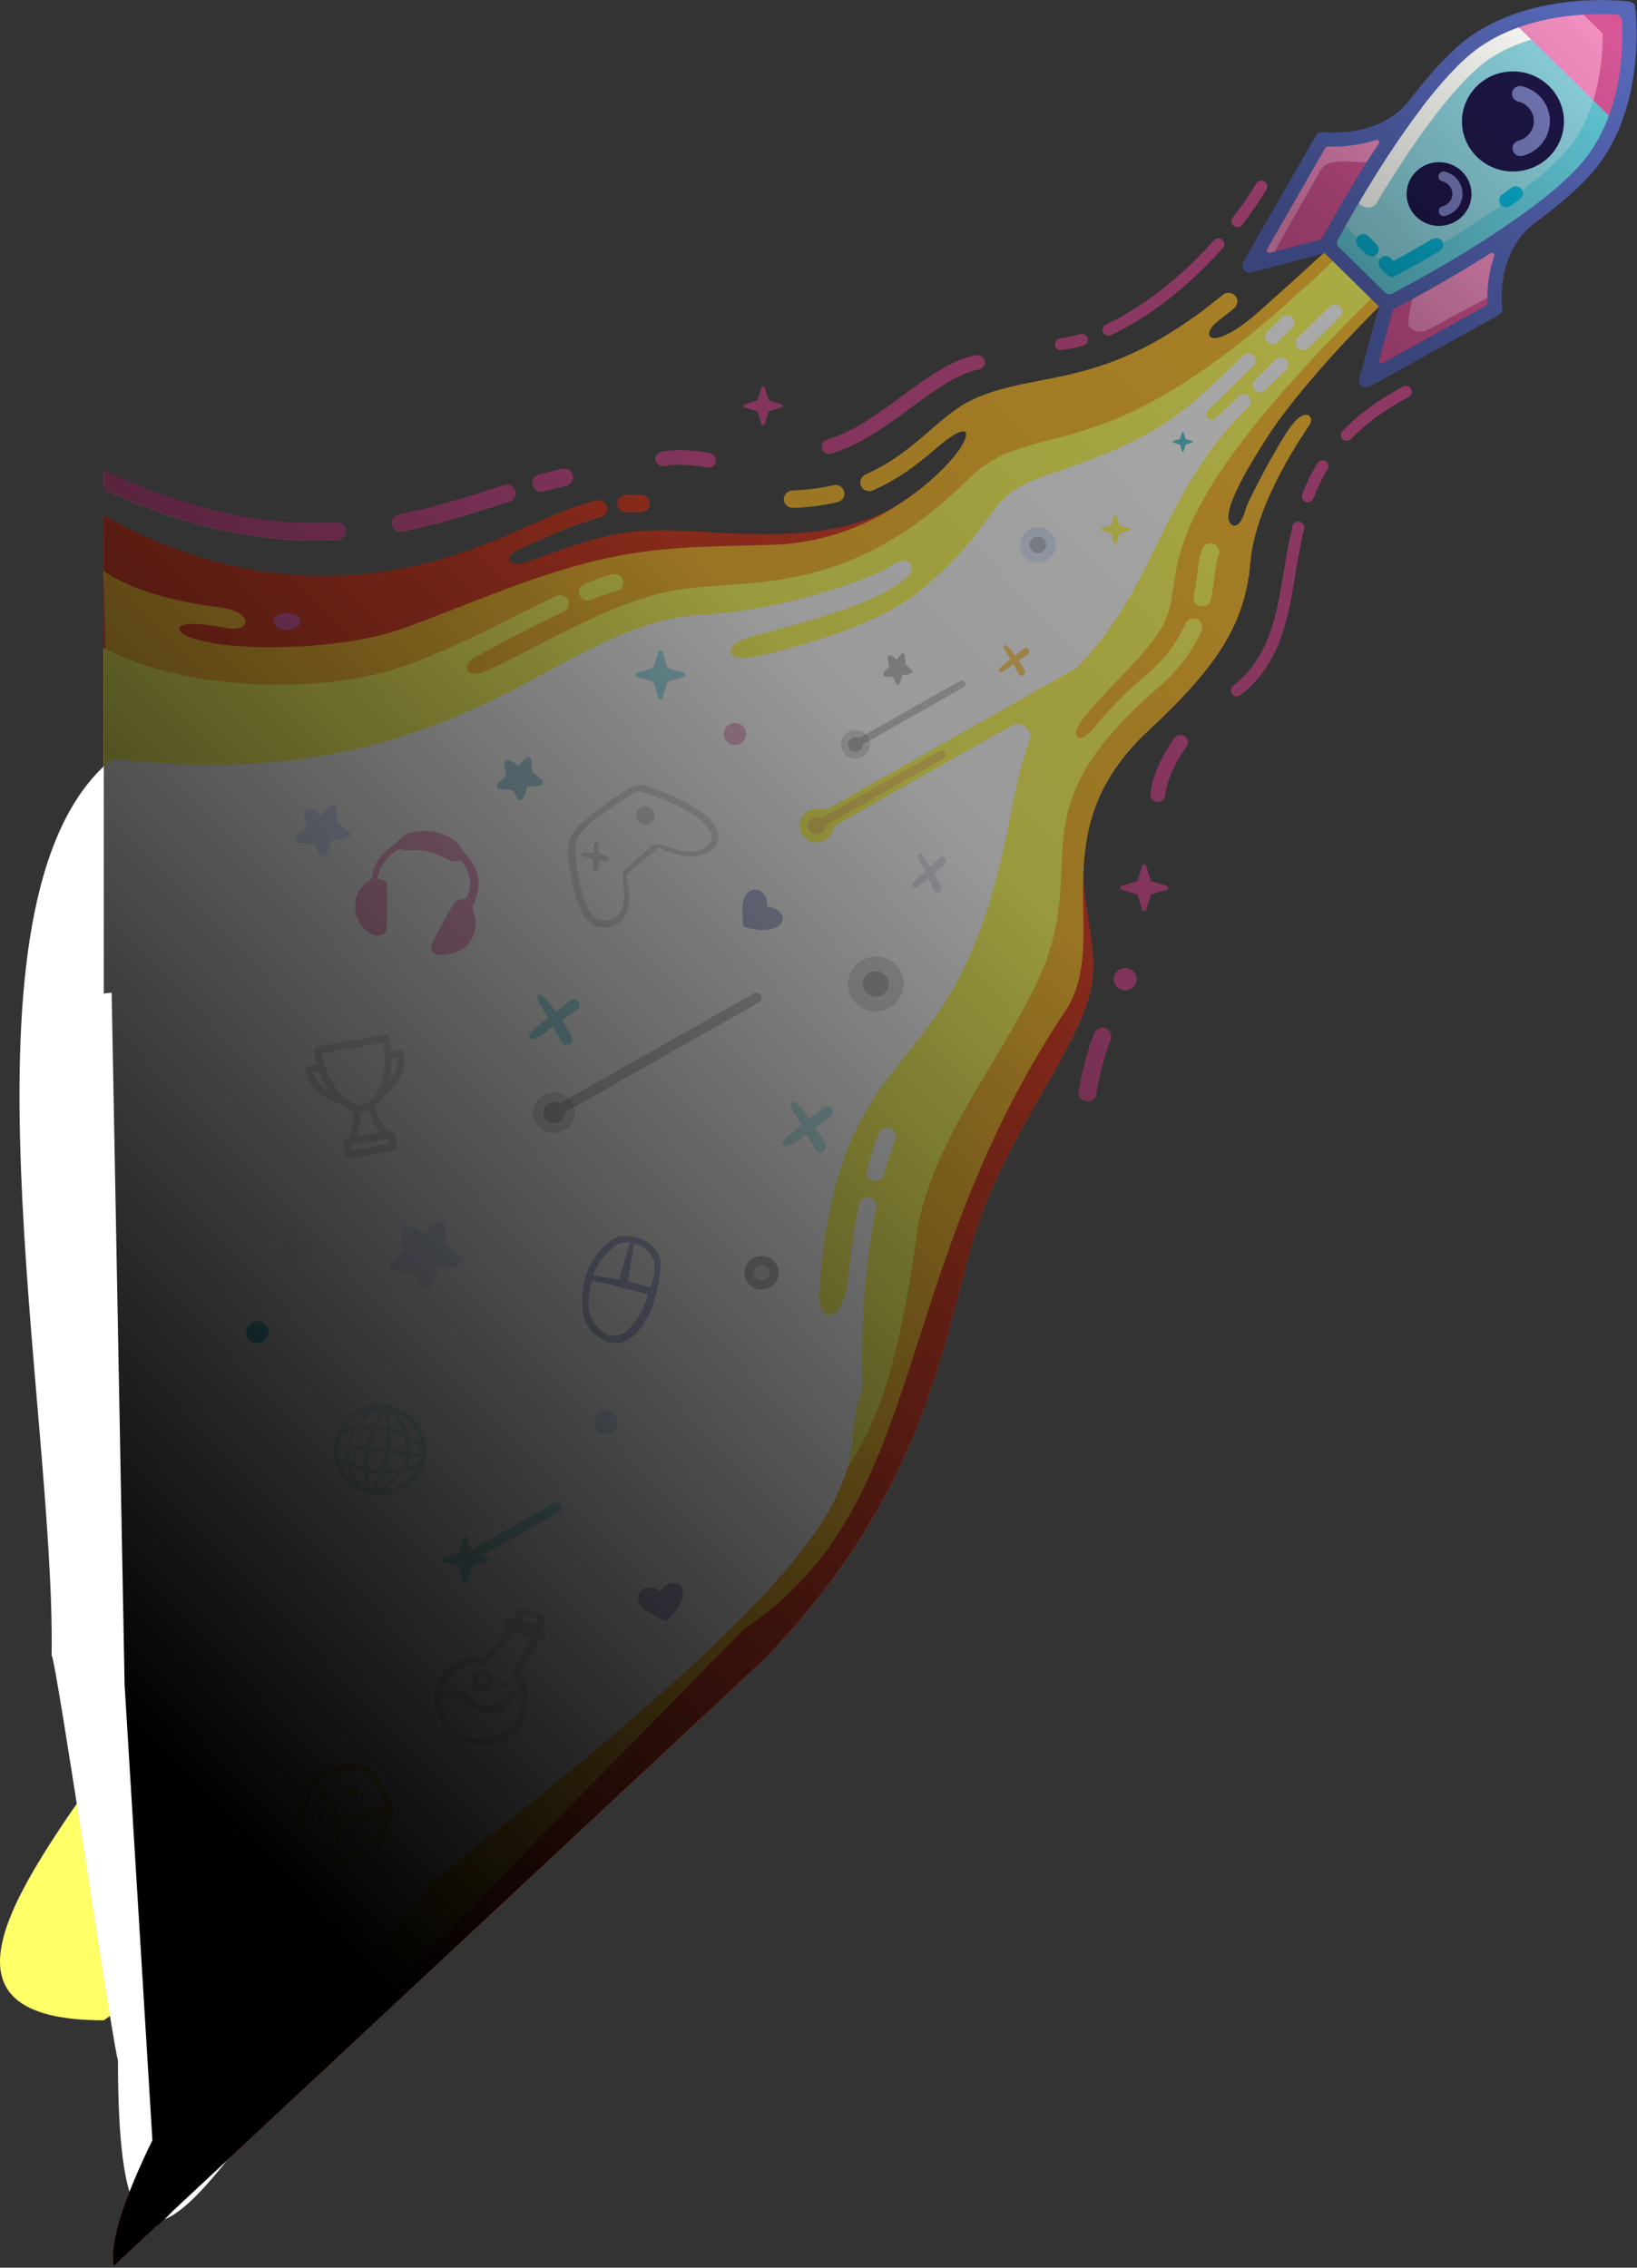 <svg width="787" height="1090" viewBox="0 0 787 1090" fill="none" xmlns="http://www.w3.org/2000/svg">
<rect x="0" y="0" width="787" height="1090" fill="#333333" stroke="none"/>
<path fill-rule="evenodd" clip-rule="evenodd" d="M511.22 430.485C511.22 430.485 528.561 367.715 521.962 406.379C517.775 430.922 527.362 448.508 525.285 469.846C522.618 497.294 493.213 531.261 473.96 578.228C454.707 625.196 454.457 707.769 367.597 797.41L54.683 1089.29C40.211 1014.95 437.048 488.23 511.223 430.483L511.22 430.485Z" fill="#E0462D"/>
<path fill-rule="evenodd" clip-rule="evenodd" d="M439.617 246.025C439.617 246.025 456.337 224.607 438.308 238.184C408.273 260.809 366.743 257.322 331.678 255.29C297.751 253.322 286.236 258.552 253.663 269.963C243.783 273.425 241.959 267.283 249.567 263.878C263.144 257.8 276.579 251.786 288.77 248.515C291.02 247.906 292.341 245.621 291.723 243.411C291.102 241.202 288.772 239.906 286.522 240.515C273.738 243.945 259.969 250.108 246.054 256.336C200.969 276.517 131.607 293.565 49.883 247.821V477.586C85.84 474.609 328.423 418.45 355.54 405.365C382.662 392.28 439.62 246.023 439.62 246.023L439.617 246.025ZM308.436 237.832C310.764 237.998 312.515 239.984 312.346 242.269C312.178 244.554 310.155 246.274 307.827 246.108C306.815 246.039 305.769 246.014 304.689 246.028C303.626 246.041 302.521 246.099 301.375 246.193C299.048 246.384 297.003 244.685 296.809 242.4C296.615 240.115 298.345 238.106 300.673 237.917C301.963 237.811 303.263 237.747 304.572 237.729C305.862 237.713 307.15 237.745 308.436 237.834V237.832Z" fill="#E0462D"/>
<path fill-rule="evenodd" clip-rule="evenodd" d="M400.749 233.203C403.018 232.677 405.295 234.056 405.828 236.284C406.365 238.511 404.962 240.746 402.688 241.272C399.433 242.031 396.038 242.658 392.502 243.13C389.015 243.592 385.27 243.911 381.245 244.068C378.917 244.157 376.957 242.376 376.866 240.091C376.777 237.806 378.589 235.881 380.917 235.792C384.514 235.654 388.001 235.35 391.378 234.9C394.708 234.459 397.824 233.886 400.747 233.203H400.749ZM75.799 1070.22L59.905 809.906L49.883 274.557C66.636 285.734 89.847 289.943 105.848 291.969C121.849 293.994 120.912 304.091 109.15 301.904C105.033 301.139 86.072 297.693 86.201 302.114C86.285 305.063 91.987 306.877 98.591 308.371C120.807 313.394 166.735 311.64 193.07 302.274C225.688 290.677 258.309 275.219 293.929 267.826C320.292 262.355 343.609 262.732 371.639 261.854C423.347 260.235 456.621 223.748 462.016 214.918C467.409 206.095 464.175 203.806 452.043 213.721C443.376 221.208 433.447 229.564 419.579 235.675C417.443 236.615 414.938 235.677 413.98 233.583C413.022 231.488 413.978 229.029 416.111 228.086C429.389 222.238 439.025 213.905 447.478 206.601C454.073 200.9 459.986 195.787 466.643 192.553C477.373 187.334 488.063 185.268 499.837 182.99C522.578 178.594 549.585 173.371 587.863 141.712C589.647 140.226 592.324 140.445 593.837 142.199C595.35 143.946 595.127 146.574 593.345 148.059C591.448 149.629 589.577 151.132 587.73 152.583C587.28 152.96 586.788 153.341 586.252 153.735L586.182 153.785L585.514 154.302C575.939 161.935 582.348 170.171 605.681 149.401C629.602 128.118 638.847 119.266 638.847 119.266L642.61 123.406C642.61 123.406 622.008 143.049 600.572 164.089C579.14 185.128 435.337 278.187 435.337 278.187L240.98 354.288C291.987 396.532 373.754 466.141 425.832 520.044C434.03 455.129 452.982 355.399 494.273 317.284C557.664 258.764 631.3 162.905 643.172 151.247C655.05 139.587 657.64 137.052 657.64 137.052L662.946 147.341C662.946 147.341 626.986 182.592 609.304 209.957C591.621 237.323 588.474 248.357 591.621 251.744C594.766 255.127 597.918 248.801 598.815 244.973C599.714 241.148 614.482 212.829 621.223 204.148C627.97 195.463 631.789 200.686 629.766 203.849C627.743 207.013 603.686 240.78 601.143 270.058C598.593 299.337 586.086 319.55 552.212 351.033C499.563 399.973 533.814 447.175 513.67 483.676C425.832 614.334 447.954 722.921 357.578 783.197L75.799 1070.22Z" fill="#FDC13A"/>
<path d="M49.883 971.098C-122.917 971.098 222.684 725.716 49.884 725.716V311.561C92.398 333.177 154.414 332.588 188.933 321.855C212.597 314.499 239.238 300.234 247.666 296.069C254.45 292.715 261.077 289.439 267.41 286.499C269.524 285.515 272.051 286.4 273.053 288.476C274.055 290.552 273.154 293.032 271.039 294.014C256.23 300.889 242.278 308.289 228.005 316.177C221.617 319.706 224.066 326.609 232.97 322.772C256.558 312.604 290.316 290.772 321.349 284.296C356.009 277.064 405.455 289.781 465.248 230.554C499.365 196.763 529.789 234.149 642.616 123.389L650.032 134.313L661.155 141.586C545.872 254.761 571.631 275.234 559.714 299.404C550.003 319.101 509.399 349.443 518.668 354.694C519.741 355.301 521.958 354.246 525.173 350.768C526.216 349.48 527.274 348.207 528.349 346.947C535.276 338.855 542.949 331.37 551.253 324.239C556.129 320.05 559.953 315.871 562.971 311.768C565.95 307.719 568.17 303.694 569.851 299.779C570.767 297.664 573.251 296.676 575.406 297.57C577.556 298.464 578.562 300.906 577.652 303.021C575.759 307.42 573.235 311.988 569.812 316.643C566.428 321.243 562.185 325.894 556.827 330.492C485.537 391.726 525.977 414.296 498.602 472.02C480.1 511.032 450.599 545.199 441.475 588.231C426.012 703.502 405.943 708.245 363.639 753.616L49.883 971.098ZM294.318 276.073C296.569 275.464 298.896 276.761 299.517 278.97C300.138 281.179 298.817 283.464 296.566 284.073C294.644 284.591 292.632 285.214 290.548 285.929C288.377 286.673 286.235 287.469 284.113 288.312C281.954 289.177 279.488 288.156 278.61 286.037C277.732 283.915 278.769 281.496 280.928 280.634C283.336 279.678 285.619 278.823 287.762 278.09C289.989 277.326 292.176 276.65 294.321 276.073H294.318ZM577.942 263.844C578.752 261.692 581.185 260.591 583.379 261.384C585.569 262.177 586.693 264.565 585.883 266.717C584.906 269.338 584.431 273.018 583.881 277.287C583.45 280.591 582.981 284.221 582.185 288.177C581.731 290.423 579.509 291.887 577.218 291.441C574.933 290.995 573.439 288.814 573.896 286.568C574.628 282.917 575.085 279.414 575.5 276.227C576.118 271.448 576.647 267.326 577.942 263.844Z" fill="#FFFF67"/>
<path fill-rule="evenodd" clip-rule="evenodd" d="M613.286 172.835C614.663 171.486 616.901 171.486 618.278 172.835C619.66 174.192 619.66 176.385 618.278 177.741L608.183 187.651C606.801 189.008 604.567 189.008 603.19 187.651C601.809 186.3 601.809 184.102 603.19 182.75L613.286 172.833V172.835ZM639.157 147.438C640.539 146.086 642.773 146.086 644.154 147.438C645.529 148.794 645.529 150.987 644.154 152.343L628.964 167.256C627.582 168.608 625.348 168.608 623.971 167.256C622.585 165.9 622.585 163.707 623.971 162.35L639.155 147.438H639.157ZM424.947 564.644C424.355 566.862 422.039 568.186 419.781 567.605C417.524 567.023 416.173 564.749 416.767 562.533C417.664 559.207 418.578 556.092 419.507 553.218C420.453 550.283 421.456 547.46 422.502 544.77C423.334 542.623 425.783 541.547 427.966 542.363C430.153 543.182 431.249 545.584 430.417 547.727C429.441 550.235 428.497 552.906 427.586 555.72C426.638 558.667 425.755 561.648 424.947 564.641V564.644ZM447.896 491.214C428.823 517.071 409.365 533.253 399.378 579.508C397.109 590.011 395.683 600.526 394.692 610.979C394.673 611.179 394.664 611.347 394.664 611.547C394.666 612.611 394.547 613.984 394.282 615.719C394.261 615.862 394.245 615.982 394.235 616.124C394.074 618.096 393.922 620.071 393.783 622.039C393.769 622.244 393.765 622.418 393.769 622.623C394.186 636.761 405.202 635.542 407.761 615.018C408.941 602.407 410.695 590.198 412.946 578.924C413.393 576.669 415.618 575.2 417.915 575.637C420.21 576.081 421.709 578.262 421.259 580.515C416.056 606.538 413.592 637.611 414.693 666.942C398.743 708.099 447.896 718.601 208.49 903.439C105.788 1034.72 56.707 1149.19 56.707 990.029C55.508 991.518 26.752 795.768 24.82 795.768C26.663 675.232 -25.394 434.435 51.916 366.488C53.258 365.308 54.874 364.803 56.665 364.996C70.06 366.456 82.637 367.258 94.493 367.499C152.119 368.681 198.167 356.315 243.554 333.173C278.544 315.341 305.177 296.948 338.521 295.389C372.583 293.796 417.505 279.352 429.043 271.552C437.047 266.145 441.391 273.053 435.335 278.173C419.142 291.858 381.382 300.095 359.048 306.718C348.761 309.768 346.307 319.529 365.978 314.998C387.276 310.09 423.746 299.502 442.955 283.451C482.61 250.318 471.524 239.15 502.782 228.594C553.482 211.472 564.636 203.283 597.666 170.861C599.048 169.504 601.282 169.504 602.659 170.861C604.04 172.212 604.04 174.41 602.659 175.766L581.682 196.364C577.858 200.113 581.642 203.897 585.349 200.256L595.308 190.479C596.69 189.123 598.924 189.123 600.305 190.479C601.682 191.835 601.682 194.028 600.305 195.385C557.428 237.479 557.503 279.139 518.49 320.168C518.054 320.624 517.624 320.959 517.078 321.269L398.743 388.341C397.364 389.122 395.914 389.338 394.359 389C392.428 388.577 390.336 388.837 388.491 389.888C384.571 392.106 383.229 397.023 385.491 400.872C387.756 404.72 392.765 406.037 396.682 403.814C398.53 402.768 399.806 401.118 400.399 399.265C400.874 397.777 401.794 396.653 403.171 395.874L486.158 348.837C488.427 347.55 491.143 347.784 493.148 349.44C495.15 351.097 495.85 353.685 494.944 356.097C490.773 367.237 488.279 379.039 485.924 391.38C478.946 427.854 469.093 462.409 447.894 491.216L447.896 491.214ZM616.253 152.617C617.63 151.261 619.868 151.261 621.25 152.617C622.627 153.973 622.627 156.166 621.25 157.523L614.304 164.341C612.923 165.693 610.682 165.693 609.307 164.341C607.925 162.985 607.925 160.792 609.307 159.435L616.253 152.617Z" fill="white"/>
<path opacity="0.6" d="M429.718 325.971C430.009 326.785 430.311 327.605 430.718 328.343C431.317 329.441 432.014 329.416 432.558 328.293C432.91 327.561 433.163 326.753 433.41 325.958C433.575 325.415 433.646 324.835 433.767 324.248C433.888 324.267 434.003 324.286 434.113 324.299C435.399 324.438 436.668 324.318 437.865 323.75C438.761 323.321 438.849 322.557 438.107 321.844C437.228 321.005 436.327 320.204 435.443 319.371C435.338 319.27 435.217 319.1 435.212 318.961C435.184 318.267 435.223 317.567 435.173 316.873C435.118 316.147 435.036 315.415 434.877 314.715C434.695 313.92 434.157 313.731 433.575 314.21C433.262 314.469 432.965 314.772 432.69 315.087C432.163 315.699 431.663 316.336 431.135 316.986C431.059 316.923 430.982 316.854 430.899 316.797C430.218 316.292 429.57 315.718 428.85 315.308C427.499 314.544 426.675 315.194 426.817 316.917C426.9 317.92 427.12 318.911 427.339 319.888C427.444 320.349 427.455 320.671 427.07 320.948C426.79 321.15 426.526 321.396 426.29 321.668C425.801 322.229 425.29 322.778 424.873 323.409C424.444 324.046 424.642 324.696 425.279 325.043C425.449 325.132 425.631 325.22 425.812 325.239C426.905 325.346 427.999 325.46 429.092 325.516C429.427 325.535 429.592 325.617 429.724 325.996L429.718 325.971Z" fill="#666666" fill-opacity="0.6"/>
<path fill-rule="evenodd" clip-rule="evenodd" d="M138.005 294.531C141.576 294.531 144.468 296.396 144.468 298.692C144.468 300.989 141.573 302.855 138.005 302.855C134.436 302.855 131.539 300.993 131.539 298.692C131.539 296.391 134.433 294.531 138.005 294.531Z" fill="#DA62A4"/>
<g style="mix-blend-mode:multiply" opacity="0.6">
<path d="M449.853 419.035C450.46 418.624 451.046 418.157 451.611 417.682C452.459 416.969 453.32 416.28 454.099 415.489C454.816 414.753 454.94 413.367 454.471 412.631C453.961 411.824 452.741 411.578 451.873 412.18C451.418 412.489 451.039 412.948 450.625 413.336C449.509 414.365 448.392 415.394 447.207 416.486C446.4 415.236 445.718 414.112 444.973 413.043C444.353 412.148 443.698 411.27 442.961 410.51C442.664 410.201 441.968 409.995 441.686 410.193C441.389 410.391 441.196 411.175 441.272 411.626C441.396 412.338 441.741 413.019 442.065 413.668C442.809 415.172 443.588 416.66 444.381 418.141C444.643 418.631 444.56 418.893 444.174 419.241C442.878 420.42 441.589 421.624 440.348 422.882C439.756 423.492 439.225 424.204 438.777 424.964C438.591 425.289 438.536 425.977 438.715 426.254C438.922 426.571 439.446 426.658 439.845 426.761C440.011 426.809 440.231 426.698 440.404 426.595C441.355 425.993 442.34 425.447 443.236 424.742C444.25 423.943 445.173 422.993 446.228 422.019C447.021 423.666 447.758 425.202 448.496 426.737C448.709 427.181 448.888 427.648 449.143 428.043C449.695 428.89 450.584 429.16 451.356 428.764C452.149 428.36 452.576 427.371 452.362 426.318C452.273 425.89 452.121 425.463 451.928 425.083C451.163 423.555 450.412 422.019 449.557 420.547C449.13 419.811 449.247 419.447 449.853 419.035Z" fill="#865BA6" fill-opacity="0.3"/>
</g>
<path fill-rule="evenodd" clip-rule="evenodd" d="M142.079 588.95L144.274 596.159C144.379 596.501 144.632 596.75 144.983 596.855L152.327 599.007C152.781 599.14 153.081 599.536 153.081 600C153.081 600.464 152.783 600.86 152.327 600.991L144.983 603.147C144.632 603.246 144.379 603.497 144.274 603.841L142.079 611.051C141.944 611.497 141.543 611.793 141.068 611.793C140.592 611.793 140.192 611.499 140.056 611.051L137.862 603.841C137.757 603.499 137.504 603.246 137.152 603.147L129.809 600.991C129.354 600.858 129.055 600.464 129.055 600C129.055 599.536 129.354 599.14 129.809 599.007L137.152 596.855C137.504 596.75 137.757 596.501 137.862 596.159L140.056 588.95C140.192 588.504 140.592 588.207 141.068 588.207C141.543 588.207 141.944 588.504 142.079 588.95Z" fill="#FBFDF8"/>
<path fill-rule="evenodd" clip-rule="evenodd" d="M318.511 313.259L320.705 320.469C320.81 320.816 321.063 321.062 321.414 321.165L328.758 323.321C329.212 323.455 329.51 323.846 329.51 324.315C329.51 324.784 329.212 325.174 328.758 325.308L321.414 327.459C321.063 327.563 320.81 327.809 320.705 328.156L318.511 335.365C318.375 335.811 317.974 336.103 317.499 336.103C317.024 336.103 316.623 335.811 316.487 335.365L314.293 328.156C314.188 327.809 313.935 327.563 313.584 327.459L306.24 325.308C305.786 325.174 305.488 324.779 305.488 324.315C305.488 323.85 305.788 323.455 306.24 323.321L313.584 321.165C313.935 321.062 314.188 320.816 314.293 320.469L316.487 313.259C316.623 312.813 317.024 312.521 317.499 312.521C317.974 312.521 318.372 312.813 318.511 313.259Z" fill="#A9E4ED"/>
<path fill-rule="evenodd" clip-rule="evenodd" d="M224.663 739.09L226.487 745.083L246.36 733.82L266.233 722.557C267.446 721.869 268.996 722.276 269.697 723.467C270.397 724.658 269.982 726.18 268.769 726.869L231.711 747.869L234.421 748.665C234.854 748.791 235.14 749.166 235.14 749.612C235.14 750.058 234.854 750.428 234.421 750.554L227.426 752.605C227.093 752.704 226.852 752.941 226.752 753.269L224.663 760.134C224.532 760.557 224.152 760.837 223.7 760.837C223.248 760.837 222.867 760.557 222.738 760.134L220.649 753.269C220.548 752.941 220.309 752.706 219.975 752.605L212.982 750.554C212.549 750.428 212.266 750.051 212.266 749.612C212.266 749.173 212.551 748.791 212.982 748.665L219.975 746.614C220.309 746.515 220.548 746.279 220.649 745.95L222.738 739.088C222.867 738.66 223.248 738.382 223.7 738.382C224.152 738.382 224.534 738.66 224.663 739.088V739.09Z" fill="#62C9D8" fill-opacity="0.5"/>
<path fill-rule="evenodd" clip-rule="evenodd" d="M421.048 459.828C428.436 459.828 434.424 465.709 434.424 472.959C434.424 480.21 428.436 486.092 421.048 486.092C413.66 486.092 407.672 480.212 407.672 472.959C407.672 465.706 413.66 459.828 421.048 459.828Z" fill="#E1E1E1"/>
<path fill-rule="evenodd" clip-rule="evenodd" d="M421.048 466.84C424.483 466.84 427.267 469.575 427.267 472.946C427.267 476.316 424.483 479.051 421.048 479.051C417.612 479.051 414.828 476.32 414.828 472.946C414.828 469.571 417.612 466.84 421.048 466.84Z" fill="#666666" fill-opacity="0.3"/>
<path fill-rule="evenodd" clip-rule="evenodd" d="M353.326 347.506C356.302 347.506 358.714 349.876 358.714 352.798C358.714 355.72 356.302 358.09 353.326 358.09C350.349 358.09 347.938 355.72 347.938 352.798C347.938 349.876 350.349 347.506 353.326 347.506Z" fill="#D65696" fill-opacity="0.4"/>
<path fill-rule="evenodd" clip-rule="evenodd" d="M123.67 635.035C126.646 635.035 129.058 637.405 129.058 640.327C129.058 643.249 126.646 645.614 123.67 645.614C120.693 645.614 118.281 643.249 118.281 640.327C118.281 637.405 120.693 635.035 123.67 635.035Z" fill="#62C9D8"/>
<path fill-rule="evenodd" clip-rule="evenodd" d="M261.353 526.308C266.13 523.6 272.239 525.207 275 529.896C277.759 534.588 276.12 540.586 271.345 543.296C266.565 546.004 260.456 544.395 257.699 539.705C254.941 535.013 256.578 529.016 261.355 526.31L261.353 526.308Z" fill="#E1E1E1"/>
<path d="M268.968 530.447L362.328 477.529C363.541 476.842 365.091 477.249 365.792 478.44C366.492 479.631 366.077 481.152 364.864 481.84L329.497 501.883L271.502 534.755C271.516 536.522 270.591 538.242 268.923 539.187C266.458 540.587 263.303 539.757 261.88 537.336C260.456 534.916 261.299 531.819 263.767 530.424C265.434 529.476 267.418 529.552 268.966 530.449L268.968 530.447Z" fill="#666666" fill-opacity="0.3"/>
<path fill-rule="evenodd" clip-rule="evenodd" d="M390.477 393.257C391.844 392.482 393.467 392.542 394.739 393.278L451.563 361.069C452.558 360.508 453.83 360.843 454.404 361.816C454.977 362.793 454.638 364.041 453.643 364.604L396.816 396.811C396.828 398.262 396.067 399.673 394.699 400.443C392.678 401.593 390.093 400.91 388.924 398.926C387.753 396.942 388.449 394.4 390.472 393.255L390.477 393.257Z" fill="#D65696" fill-opacity="0.2"/>
<path fill-rule="evenodd" clip-rule="evenodd" d="M407.789 351.857C411.123 349.965 415.388 351.087 417.313 354.363C419.237 357.634 418.097 361.822 414.76 363.712C411.425 365.602 407.161 364.48 405.236 361.206C403.311 357.93 404.452 353.746 407.789 351.857Z" fill="#E1E1E1"/>
<path fill-rule="evenodd" clip-rule="evenodd" d="M409.476 354.724C410.64 354.064 412.022 354.115 413.106 354.738L461.477 327.324C462.322 326.842 463.406 327.129 463.893 327.961C464.383 328.789 464.092 329.851 463.245 330.333L414.874 357.747C414.883 358.982 414.237 360.184 413.073 360.841C411.35 361.818 409.151 361.239 408.155 359.552C407.16 357.86 407.75 355.699 409.474 354.724H409.476Z" fill="#666666" fill-opacity="0.3"/>
<path fill-rule="evenodd" clip-rule="evenodd" d="M366.134 603.746C370.666 603.746 374.335 607.353 374.335 611.799C374.335 616.245 370.666 619.85 366.134 619.85C361.603 619.85 357.934 616.243 357.934 611.799C357.934 607.355 361.603 603.746 366.134 603.746Z" fill="#666666" fill-opacity="0.4"/>
<path fill-rule="evenodd" clip-rule="evenodd" d="M366.133 608.047C368.24 608.047 369.947 609.723 369.947 611.792C369.947 613.861 368.24 615.534 366.133 615.534C364.025 615.534 362.32 613.858 362.32 611.792C362.32 609.725 364.027 608.047 366.133 608.047Z" fill="#E1E1E1"/>
<path fill-rule="evenodd" clip-rule="evenodd" d="M498.975 253.373C503.757 253.373 507.633 257.178 507.633 261.872C507.633 266.566 503.757 270.371 498.975 270.371C494.194 270.371 490.32 266.566 490.32 261.872C490.32 257.178 494.196 253.373 498.975 253.373Z" fill="#E3EBFF"/>
<path fill-rule="evenodd" clip-rule="evenodd" d="M498.972 257.924C501.197 257.924 502.998 259.692 502.998 261.876C502.998 264.059 501.195 265.827 498.972 265.827C496.75 265.827 494.949 264.059 494.949 261.876C494.949 259.692 496.752 257.924 498.972 257.924Z" fill="#666666" fill-opacity="0.3"/>
<path fill-rule="evenodd" clip-rule="evenodd" d="M536.868 248.042L538.154 252.269C538.215 252.471 538.362 252.616 538.569 252.676L542.875 253.938C543.14 254.016 543.315 254.246 543.315 254.52C543.315 254.793 543.14 255.023 542.875 255.101L538.569 256.363C538.362 256.423 538.215 256.568 538.154 256.77L536.868 260.996C536.789 261.255 536.552 261.428 536.276 261.428C536 261.428 535.763 261.255 535.684 260.996L534.396 256.77C534.337 256.568 534.187 256.423 533.981 256.363L529.677 255.101C529.41 255.023 529.234 254.791 529.234 254.52C529.234 254.248 529.41 254.016 529.677 253.938L533.981 252.676C534.187 252.616 534.337 252.469 534.396 252.269L535.684 248.042C535.763 247.782 536 247.609 536.276 247.609C536.552 247.609 536.789 247.782 536.868 248.042Z" fill="#FFFF67"/>
<path fill-rule="evenodd" clip-rule="evenodd" d="M569.044 207.859L569.938 210.788C569.978 210.933 570.079 211.032 570.226 211.071L573.205 211.949C573.392 212.004 573.514 212.163 573.514 212.351C573.514 212.54 573.392 212.698 573.205 212.754L570.226 213.627C570.079 213.671 569.978 213.772 569.938 213.91L569.044 216.839C568.988 217.023 568.826 217.142 568.634 217.142C568.442 217.142 568.28 217.023 568.224 216.839L567.334 213.91C567.295 213.772 567.187 213.671 567.046 213.627L564.063 212.754C563.876 212.698 563.754 212.54 563.754 212.351C563.754 212.163 563.876 212.004 564.063 211.949L567.046 211.071C567.187 211.032 567.295 210.933 567.334 210.788L568.224 207.859C568.28 207.68 568.442 207.561 568.634 207.561C568.826 207.561 568.988 207.68 569.044 207.859Z" fill="#62C9D8"/>
<path fill-rule="evenodd" clip-rule="evenodd" d="M540.954 465.287C543.94 465.287 546.356 467.66 546.356 470.591C546.356 473.522 543.937 475.894 540.954 475.894C537.971 475.894 535.552 473.522 535.552 470.591C535.552 467.66 537.968 465.287 540.954 465.287ZM551.042 416.179L553.131 423.043C553.232 423.372 553.475 423.606 553.808 423.703L560.798 425.753C561.229 425.88 561.517 426.257 561.517 426.701C561.517 427.144 561.229 427.519 560.798 427.645L553.808 429.698C553.473 429.795 553.232 430.029 553.131 430.358L551.042 437.222C550.916 437.645 550.532 437.928 550.082 437.928C549.633 437.928 549.248 437.645 549.122 437.222L547.033 430.358C546.932 430.029 546.689 429.795 546.356 429.698L539.362 427.645C538.931 427.519 538.647 427.144 538.647 426.701C538.647 426.257 538.931 425.88 539.362 425.753L546.356 423.703C546.691 423.606 546.932 423.372 547.033 423.043L549.122 416.179C549.248 415.753 549.633 415.473 550.082 415.473C550.532 415.473 550.916 415.753 551.042 416.179ZM261.314 236.137C259.064 236.756 256.729 235.468 256.097 233.259C255.467 231.05 256.778 228.756 259.028 228.14C260.984 227.604 262.876 227.103 264.693 226.655C266.606 226.179 268.477 225.747 270.304 225.353C272.589 224.866 274.844 226.296 275.339 228.542C275.83 230.783 274.378 232.997 272.093 233.482C270.29 233.868 268.51 234.28 266.747 234.719C264.892 235.176 263.084 235.652 261.314 236.137ZM193.542 255.434C191.256 255.891 189.025 254.443 188.559 252.199C188.093 249.956 189.568 247.765 191.853 247.307C208.096 244.059 222.975 239.317 236.88 234.884L242.315 233.16C244.538 232.459 246.917 233.661 247.631 235.843C248.345 238.025 247.121 240.36 244.898 241.061L239.496 242.786C225.42 247.273 210.358 252.073 193.542 255.436V255.434ZM49.881 235.298V226.087C67.236 234.333 83.342 240.204 98.36 244.204C121.997 250.498 142.93 252.156 161.825 251.153C164.158 251.038 166.144 252.799 166.263 255.087C166.382 257.376 164.589 259.328 162.254 259.443C142.515 260.491 120.695 258.772 96.14 252.234C81.715 248.392 66.339 242.887 49.879 235.301L49.881 235.298ZM560.142 382.321C559.929 384.224 558.184 385.592 556.253 385.385C554.316 385.174 552.92 383.463 553.131 381.565C553.646 377.1 554.941 372.624 556.934 368.105C558.882 363.682 561.482 359.243 564.657 354.753C565.76 353.183 567.954 352.788 569.554 353.87C571.158 354.955 571.556 357.109 570.453 358.68C567.514 362.838 565.132 366.882 563.393 370.843C561.688 374.712 560.575 378.528 560.14 382.321H560.142ZM621.416 252.827C621.774 251.337 623.299 250.415 624.816 250.767C626.338 251.121 627.275 252.615 626.914 254.105C625.139 261.413 623.945 268.629 622.772 275.684C619.06 298.07 615.599 318.923 596.364 334.004C595.144 334.958 593.369 334.755 592.404 333.558C591.433 332.36 591.636 330.622 592.854 329.668C610.387 315.926 613.679 296.087 617.215 274.795C618.414 267.551 619.643 260.146 621.419 252.825L621.416 252.827ZM633.45 222.57C634.249 221.259 635.979 220.832 637.314 221.615C638.649 222.399 639.08 224.098 638.286 225.409C636.9 227.673 635.635 230.013 634.471 232.409C633.307 234.804 632.286 237.176 631.38 239.528C630.835 240.958 629.205 241.68 627.748 241.142C626.296 240.604 625.559 239.006 626.104 237.576C627.09 235.009 628.172 232.487 629.371 230.025C630.57 227.563 631.914 225.075 633.448 222.567L633.45 222.57ZM674.527 185.829C675.892 185.105 677.606 185.606 678.341 186.956C679.079 188.301 678.568 189.979 677.199 190.705C671.286 193.843 666.085 197.121 661.504 200.503C656.943 203.875 652.962 207.381 649.477 210.986C648.405 212.094 646.613 212.137 645.492 211.08C644.363 210.027 644.318 208.275 645.391 207.172C649.063 203.374 653.275 199.668 658.128 196.084C662.958 192.514 668.401 189.089 674.531 185.832L674.527 185.829ZM519.38 160.634C520.872 160.202 522.443 161.041 522.878 162.505C523.319 163.97 522.464 165.51 520.968 165.942C519.195 166.452 517.446 166.901 515.727 167.264C514.015 167.632 512.242 167.935 510.404 168.172C508.863 168.365 507.446 167.298 507.247 165.788C507.048 164.273 508.135 162.882 509.676 162.685C511.242 162.487 512.863 162.202 514.535 161.845C516.193 161.494 517.809 161.087 519.378 160.634H519.38ZM583.667 115.492C584.688 114.344 586.475 114.225 587.644 115.234C588.812 116.241 588.934 117.986 587.906 119.138C579.642 128.409 570.683 136.77 561.618 143.827C552.387 151.013 543.003 156.871 534.081 160.993C532.674 161.639 531.002 161.043 530.339 159.657C529.681 158.275 530.29 156.634 531.697 155.983C540.193 152.066 549.195 146.429 558.107 139.494C566.938 132.623 575.649 124.494 583.667 115.496V115.492ZM603.97 88.207C604.764 86.896 606.49 86.464 607.825 87.243C609.155 88.023 609.595 89.717 608.806 91.027C606.975 94.046 605.125 96.912 603.263 99.618C601.305 102.464 599.252 105.278 597.118 108.05C596.177 109.271 594.407 109.515 593.168 108.59C591.924 107.671 591.676 105.933 592.611 104.712C594.669 102.046 596.662 99.315 598.584 96.515C600.533 93.68 602.338 90.903 603.97 88.207ZM341.293 217.832C343.204 218.199 344.455 220.022 344.08 221.898C343.705 223.774 341.853 225.002 339.94 224.634C337.739 224.206 333.102 223.432 328.236 223.282C325.246 223.188 322.154 223.326 319.497 223.924C317.6 224.351 315.71 223.188 315.274 221.326C314.839 219.459 316.026 217.606 317.923 217.179C321.215 216.438 324.92 216.266 328.456 216.374C333.91 216.542 338.926 217.372 341.291 217.829L341.293 217.832ZM469.246 170.744C471.157 170.381 473.004 171.613 473.369 173.491C473.735 175.367 472.48 177.186 470.569 177.544C460.092 179.535 449.186 187.579 437.754 196.011C425.863 204.79 413.423 213.96 399.528 217.958C397.664 218.489 395.711 217.432 395.17 215.599C394.629 213.767 395.701 211.85 397.568 211.319C410.222 207.68 422.137 198.891 433.53 190.484C445.636 181.556 457.186 173.036 469.243 170.747L469.246 170.744ZM526.112 496.607C526.999 494.488 529.47 493.474 531.624 494.345C533.783 495.216 534.811 497.642 533.929 499.761C533.917 499.789 529.643 509.779 526.957 525.86C526.583 528.124 524.409 529.66 522.105 529.292C519.801 528.924 518.234 526.793 518.609 524.529C521.457 507.508 526.1 496.639 526.112 496.609V496.607ZM367.652 186.381L369.368 192.027C369.453 192.301 369.647 192.494 369.926 192.574L375.679 194.262C376.035 194.365 376.27 194.673 376.27 195.036C376.27 195.399 376.035 195.712 375.679 195.816L369.926 197.503C369.649 197.583 369.453 197.776 369.368 198.05L367.652 203.696C367.544 204.048 367.233 204.278 366.86 204.278C366.488 204.278 366.177 204.05 366.069 203.696L364.35 198.05C364.271 197.776 364.072 197.583 363.798 197.503L358.042 195.816C357.686 195.712 357.451 195.404 357.451 195.036C357.451 194.668 357.686 194.365 358.042 194.262L363.798 192.574C364.072 192.494 364.271 192.301 364.35 192.027L366.069 186.381C366.177 186.034 366.49 185.799 366.86 185.799C367.23 185.799 367.547 186.034 367.652 186.381Z" fill="#D65696"/>
<path d="M345.321 401.308C344.965 398.334 343.408 395.958 341.384 393.821C338.607 390.886 335.229 388.76 331.73 386.774C325.29 383.1 318.352 380.554 311.444 377.939C308.199 376.711 304.974 377.1 302.004 379.117C297.894 381.912 293.611 384.468 289.613 387.392C285.91 390.108 282.349 393.053 278.952 396.137C274.089 400.55 272.471 406.12 273.184 412.579C273.977 419.776 275.401 426.814 277.65 433.682C278.413 436.008 279.409 438.334 280.742 440.391C283.214 444.204 286.897 446.22 291.576 445.891C296.989 445.512 301.221 441.229 302.106 435.579C302.787 431.216 302.39 426.924 301.302 422.671C300.905 421.144 301.231 420.006 302.553 418.968C306.419 415.923 310.203 412.778 314.018 409.654C314.873 408.955 315.626 407.767 316.551 407.627C317.528 407.478 318.657 408.326 319.715 408.735C319.817 408.775 319.919 408.815 320.02 408.845C323.967 410.193 327.915 411.511 331.811 411.591C336.145 411.491 339.858 410.722 342.879 407.897C344.822 406.08 345.636 403.884 345.331 401.308H345.321ZM337.447 408.156C334.12 409.654 330.59 409.714 327.091 408.835C324.14 408.087 321.251 407.088 318.311 406.26C317.426 406.01 316.47 405.841 315.554 405.88C314.781 405.92 313.845 406.12 313.296 406.589C309.919 409.494 306.612 412.499 303.306 415.484C302.279 416.412 301.18 417.301 300.315 418.369C299.806 418.998 299.43 419.956 299.461 420.745C299.532 423.17 299.857 425.596 300.02 428.022C300.213 430.827 300.051 433.612 299.196 436.298C297.67 441.119 293.296 443.555 288.616 442.217C286.49 441.608 284.852 440.261 283.703 438.454C282.807 437.056 281.973 435.579 281.444 434.022C278.931 426.634 277.232 419.058 276.592 411.281C276.531 410.582 276.592 409.874 276.592 409.105C276.124 405.411 277.65 402.337 280.061 399.581C283.316 395.858 287.192 392.803 291.251 389.998C295.432 387.113 299.695 384.368 303.937 381.563C305.819 380.325 307.721 380.055 309.929 380.974C313.835 382.601 317.884 383.879 321.78 385.496C326.328 387.392 330.621 389.778 334.659 392.574C336.989 394.191 339.105 396.038 340.662 398.443C343.53 402.906 341.648 406.25 337.457 408.147L337.447 408.156Z" fill="#E1E1E1"/>
<path d="M291.983 411.591C291.098 411.161 290.101 410.882 289.125 410.762C288.169 410.642 287.884 410.293 287.894 409.354C287.924 408.097 287.833 406.819 287.629 405.571C287.558 405.132 287.019 404.772 286.693 404.373C286.348 404.762 285.9 405.112 285.686 405.561C285.483 405.99 285.513 406.519 285.463 407.008C285.361 408.007 285.259 409.015 285.167 410.003C283.692 409.844 282.339 409.624 280.986 409.604C280.498 409.604 279.745 409.973 279.562 410.373C279.226 411.091 279.918 411.531 280.539 411.75C281.587 412.12 282.655 412.419 283.733 412.699C285.229 413.088 285.198 413.068 285.167 414.565C285.147 415.584 285.117 416.612 285.29 417.61C285.361 417.999 285.951 418.489 286.368 418.558C286.714 418.608 287.334 418.189 287.497 417.83C287.792 417.171 287.894 416.412 287.975 415.683C288.046 415.075 287.985 414.446 287.985 413.926C289.257 413.926 290.437 414.016 291.597 413.887C292.055 413.837 292.767 413.308 292.787 412.968C292.818 412.519 292.39 411.81 291.963 411.601L291.983 411.591Z" fill="#E1E1E1"/>
<path d="M310.163 387.542C307.772 387.542 305.91 389.339 305.9 391.675C305.9 394.37 307.792 396.467 310.275 396.497C312.564 396.527 314.69 394.33 314.71 391.915C314.73 389.449 312.747 387.552 310.152 387.552L310.163 387.542Z" fill="#E1E1E1"/>
<path d="M223.772 410.441C223.412 410.052 223.176 409.564 222.841 409.138C221.563 407.506 220.545 405.557 218.956 404.327C212.291 399.224 204.658 398.42 196.678 400.357C195.114 400.734 193.761 402.123 192.433 403.195C191.353 404.059 190.571 405.338 189.442 406.105C184.241 409.662 180.071 413.937 179.153 420.392C178.917 422.097 178.42 423.229 176.72 423.851C176.074 424.082 175.541 424.679 175.019 425.166C169.831 430.086 169.236 438.746 173.691 444.884C175.441 447.296 177.676 449.062 180.729 449.598C183.732 450.121 185.867 448.611 185.954 445.639C186.14 439.684 186.289 433.716 186.177 427.76C186.103 423.51 185.855 423.449 181.647 422.462C181.548 422.438 181.473 422.316 181.337 422.206C182.59 416.226 185.942 411.696 191.204 408.493C191.601 408.249 192.197 408.225 192.681 408.273C193.773 408.383 194.853 408.712 195.933 408.736C197.497 408.773 199.073 408.493 200.637 408.554C205.663 408.761 210.219 410.575 214.625 412.792C216.548 413.766 218.497 414.473 220.731 413.681C221.091 413.547 221.848 413.961 222.171 414.326C226.465 419.393 227.073 426.53 224.07 431.938C222.196 432.327 220.706 432.327 219.577 432.949C218.609 433.484 217.914 434.666 217.33 435.689C215.009 439.745 212.738 443.825 210.516 447.929C209.461 449.865 208.406 451.826 207.587 453.872C206.594 456.381 207.798 458.586 210.492 458.927C212.366 459.158 214.364 458.976 216.238 458.598C227.098 456.381 230.71 446.528 227.533 437.845C227.111 436.675 227.098 435.786 227.632 434.666C231.914 425.544 230.623 417.737 223.772 410.453V410.441Z" fill="#F38EC1" fill-opacity="0.7"/>
<path d="M180.249 531.932C180.389 531.851 180.494 531.748 180.635 531.622C182.027 530.394 183.255 528.844 184.389 526.858C184.576 526.526 184.892 526.227 185.208 525.963C185.582 525.642 185.968 525.343 186.354 525.034C186.939 524.574 187.536 524.092 188.097 523.564C190.916 520.924 192.869 517.768 193.899 514.187C194.6 511.765 194.764 509.206 194.39 506.359C194.238 505.246 193.513 504.569 192.437 504.557C192.226 504.569 192.004 504.569 191.793 504.615C190.659 504.821 189.512 505.016 188.378 505.234C188.284 505.246 188.202 505.269 188.109 505.292C187.945 503.019 187.676 500.919 187.278 498.876C187.056 497.716 186.272 497.131 185.196 497.292C184.904 497.338 184.623 497.395 184.342 497.452L153.674 502.95L153.194 503.031C152.855 503.088 152.516 503.145 152.177 503.214C151.182 503.432 150.656 504.27 150.867 505.292C151.159 506.738 151.475 508.173 151.826 509.596C151.978 510.239 152.165 510.881 152.352 511.524L152.411 511.719L148.808 512.305C148.504 512.351 148.235 512.431 147.978 512.534C147.042 512.913 146.633 513.774 146.902 514.795L146.948 514.968C147.147 515.714 147.346 516.483 147.615 517.229C148.878 520.764 151.054 523.668 154.282 526.089C156.727 527.914 159.452 529.211 162.622 530.026C162.867 530.095 163.172 530.187 163.359 530.336C165.464 532.092 167.371 533.229 169.347 533.906C169.382 534.078 169.394 534.25 169.406 534.434L169.441 534.79C169.862 538.715 169.406 542.64 168.072 546.451C167.92 546.899 167.803 546.945 167.523 546.99C166.716 547.105 166.049 547.495 165.593 548.104C165.066 548.815 164.868 549.78 165.043 550.813C165.23 551.88 165.429 552.947 165.64 554.015C165.967 555.61 167.219 556.678 168.681 556.678C168.856 556.678 169.043 556.666 169.23 556.632L183.524 554.049L187.863 553.269C188.249 553.211 188.635 553.143 189.021 553.039C190.319 552.66 191.22 551.134 190.998 549.699C190.811 548.528 190.588 547.369 190.343 546.198C190.132 545.223 189.618 544.431 188.892 543.96C188.249 543.547 187.489 543.409 186.705 543.57C186.319 543.65 186.214 543.593 186.062 543.34L185.968 543.203C183.266 539.966 181.348 536.247 180.284 532.138C180.249 532.023 180.249 531.955 180.237 531.943C180.237 531.943 180.249 531.943 180.26 531.932H180.249ZM186.331 547.277C186.577 547.231 186.822 547.186 187.068 547.14C187.22 547.978 187.372 548.827 187.536 549.676L168.903 553.039C168.739 552.19 168.587 551.34 168.435 550.491L186.249 547.3L186.12 546.635L186.343 547.289L186.331 547.277ZM153.241 515.289C153.37 515.266 153.51 515.243 153.615 515.232C153.662 515.346 153.732 515.53 153.803 515.714C155.124 519.122 156.657 522.084 158.47 524.712C157.019 523.851 155.148 522.508 154.001 521.338C152.516 519.811 151.042 517.206 150.621 515.771L153.241 515.3V515.289ZM172.821 534.549C174.4 534.549 175.839 534.296 177.196 533.768C177.757 535.719 178.494 537.625 179.406 539.427C180.295 541.194 181.383 542.824 182.413 544.259L171.769 546.164C172.318 544.259 172.669 542.434 172.845 540.597C173.044 538.485 173.032 536.5 172.821 534.537V534.549ZM169.359 530.153C167.336 529.269 165.429 527.8 163.534 525.653C161.148 522.979 159.171 519.731 157.475 515.748C156.294 512.947 155.44 510.353 154.855 507.817C154.75 507.369 154.645 506.922 154.528 506.463L184.19 501.183C184.226 501.435 184.261 501.688 184.296 501.94C184.436 502.962 184.565 503.972 184.647 504.982C184.916 508.333 184.881 511.386 184.53 514.302C183.992 518.847 182.939 522.359 181.208 525.343C179.781 527.811 178.202 529.372 176.248 530.267C174.073 531.266 171.815 531.22 169.347 530.153H169.359ZM188.202 509.022H188.214C188.963 508.884 189.711 508.758 190.46 508.62L191.173 508.494C191.302 512.569 189.992 516.104 187.115 519.455C187.863 516.31 188.214 512.913 188.214 509.137V509.034L188.202 509.022Z" fill="#E1E1E1"/>
<path d="M200.209 612.878C200.953 614.654 201.725 616.444 202.763 618.055C204.293 620.451 206.075 620.396 207.465 617.945C208.363 616.348 209.008 614.585 209.64 612.85C210.061 611.666 210.243 610.399 210.552 609.118C210.86 609.16 211.155 609.201 211.436 609.229C214.72 609.532 217.961 609.27 221.02 608.031C223.308 607.094 223.532 605.428 221.638 603.872C219.393 602.041 217.091 600.292 214.832 598.474C214.565 598.254 214.256 597.882 214.242 597.579C214.172 596.064 214.27 594.536 214.144 593.021C214.004 591.437 213.793 589.84 213.386 588.312C212.923 586.576 211.548 586.163 210.061 587.21C209.261 587.774 208.503 588.435 207.801 589.124C206.454 590.46 205.177 591.85 203.83 593.269C203.634 593.131 203.437 592.98 203.227 592.856C201.486 591.754 199.831 590.501 197.992 589.606C194.54 587.94 192.435 589.358 192.8 593.117C193.011 595.307 193.572 597.469 194.133 599.603C194.4 600.608 194.428 601.311 193.446 601.917C192.73 602.357 192.056 602.894 191.453 603.486C190.204 604.712 188.899 605.91 187.832 607.287C186.738 608.678 187.243 610.096 188.871 610.854C189.306 611.046 189.769 611.239 190.232 611.28C193.025 611.515 195.817 611.762 198.61 611.886C199.466 611.928 199.887 612.107 200.224 612.933L200.209 612.878Z" fill="#E3EBFF"/>
<path opacity="0.5" d="M247.005 380.355C247.469 381.465 247.952 382.583 248.601 383.59C249.557 385.088 250.67 385.053 251.538 383.521C252.1 382.523 252.503 381.422 252.898 380.338C253.161 379.597 253.275 378.806 253.468 378.006C253.661 378.031 253.845 378.057 254.02 378.074C256.072 378.264 258.098 378.1 260.01 377.326C261.439 376.741 261.579 375.699 260.395 374.727C258.992 373.582 257.554 372.49 256.142 371.354C255.976 371.216 255.783 370.984 255.774 370.794C255.73 369.848 255.791 368.893 255.713 367.946C255.625 366.957 255.493 365.958 255.239 365.003C254.95 363.919 254.09 363.661 253.161 364.315C252.661 364.668 252.187 365.081 251.749 365.511C250.907 366.346 250.109 367.215 249.267 368.101C249.144 368.015 249.022 367.92 248.89 367.843C247.803 367.154 246.768 366.371 245.619 365.812C243.462 364.771 242.147 365.657 242.375 368.006C242.506 369.375 242.857 370.726 243.208 372.059C243.374 372.688 243.392 373.126 242.778 373.505C242.331 373.78 241.91 374.116 241.533 374.486C240.752 375.252 239.937 376.001 239.27 376.861C238.586 377.73 238.902 378.616 239.919 379.09C240.191 379.21 240.48 379.331 240.77 379.357C242.515 379.503 244.26 379.658 246.005 379.735C246.54 379.761 246.803 379.873 247.013 380.389L247.005 380.355Z" fill="#60B0C6"/>
<path d="M151.664 406.447C152.216 407.765 152.788 409.093 153.559 410.289C154.694 412.067 156.017 412.026 157.048 410.207C157.714 409.022 158.193 407.714 158.662 406.426C158.974 405.547 159.109 404.607 159.339 403.657C159.568 403.688 159.786 403.718 159.995 403.739C162.431 403.963 164.837 403.769 167.107 402.85C168.804 402.155 168.971 400.918 167.565 399.764C165.899 398.404 164.191 397.107 162.515 395.758C162.317 395.594 162.088 395.318 162.077 395.094C162.025 393.97 162.098 392.835 162.004 391.711C161.9 390.536 161.744 389.351 161.442 388.217C161.098 386.929 160.078 386.622 158.974 387.399C158.381 387.818 157.818 388.308 157.297 388.819C156.298 389.811 155.35 390.843 154.35 391.895C154.205 391.793 154.059 391.681 153.903 391.589C152.611 390.771 151.383 389.841 150.018 389.177C147.457 387.941 145.895 388.993 146.165 391.783C146.322 393.408 146.738 395.012 147.155 396.596C147.353 397.342 147.373 397.863 146.644 398.312C146.113 398.639 145.614 399.038 145.166 399.477C144.239 400.387 143.27 401.276 142.479 402.298C141.667 403.33 142.042 404.382 143.25 404.944C143.573 405.087 143.916 405.231 144.26 405.261C146.332 405.435 148.404 405.619 150.477 405.711C151.112 405.741 151.424 405.874 151.674 406.487L151.664 406.447Z" fill="#DCE6FF"/>
<path d="M271.285 489.588C272.2 489.058 273.083 488.456 273.935 487.844C275.213 486.927 276.512 486.039 277.686 485.02C278.767 484.071 278.954 482.287 278.248 481.339C277.479 480.299 275.639 479.982 274.33 480.757C273.644 481.155 273.073 481.747 272.449 482.246C270.766 483.572 269.082 484.897 267.295 486.304C266.079 484.693 265.051 483.245 263.928 481.869C262.993 480.717 262.006 479.585 260.894 478.606C260.447 478.208 259.398 477.943 258.972 478.198C258.525 478.453 258.234 479.462 258.348 480.044C258.535 480.961 259.055 481.838 259.543 482.674C260.666 484.612 261.84 486.529 263.035 488.436C263.43 489.068 263.305 489.404 262.723 489.853C260.769 491.372 258.826 492.922 256.956 494.544C256.062 495.329 255.262 496.246 254.587 497.225C254.306 497.643 254.223 498.53 254.493 498.887C254.805 499.295 255.595 499.407 256.197 499.54C256.447 499.601 256.779 499.458 257.039 499.326C258.473 498.551 259.959 497.847 261.31 496.94C262.837 495.91 264.23 494.686 265.82 493.432C267.015 495.553 268.126 497.531 269.238 499.509C269.56 500.08 269.831 500.682 270.215 501.192C271.046 502.283 272.387 502.63 273.551 502.12C274.746 501.6 275.39 500.325 275.068 498.969C274.933 498.418 274.704 497.868 274.413 497.378C273.26 495.41 272.127 493.432 270.839 491.535C270.194 490.587 270.371 490.118 271.285 489.588Z" fill="#A9E4ED"/>
<path d="M393.149 541.127C394.063 540.597 394.946 539.995 395.798 539.383C397.077 538.466 398.375 537.578 399.55 536.559C400.63 535.61 400.817 533.826 400.111 532.878C399.342 531.838 397.503 531.522 396.193 532.297C395.508 532.694 394.936 533.286 394.313 533.785C392.629 535.111 390.946 536.436 389.158 537.844C387.943 536.232 386.914 534.785 385.792 533.408C384.856 532.256 383.869 531.124 382.757 530.145C382.311 529.747 381.261 529.482 380.835 529.737C380.388 529.992 380.097 531.002 380.212 531.583C380.399 532.5 380.918 533.377 381.407 534.214C382.529 536.151 383.703 538.068 384.898 539.975C385.293 540.607 385.168 540.943 384.586 541.392C382.633 542.911 380.69 544.461 378.819 546.083C377.925 546.868 377.125 547.785 376.45 548.764C376.169 549.182 376.086 550.07 376.356 550.426C376.668 550.834 377.458 550.946 378.061 551.079C378.31 551.14 378.642 550.997 378.902 550.865C380.336 550.09 381.822 549.386 383.173 548.479C384.701 547.449 386.093 546.225 387.683 544.971C388.878 547.092 389.99 549.07 391.102 551.048C391.424 551.619 391.694 552.221 392.078 552.731C392.91 553.822 394.25 554.169 395.414 553.659C396.609 553.139 397.253 551.864 396.931 550.508C396.796 549.957 396.567 549.407 396.276 548.917C395.123 546.949 393.99 544.971 392.702 543.075C392.058 542.126 392.234 541.657 393.149 541.127Z" fill="#A9E4ED" fill-opacity="0.7"/>
<path d="M490.461 317.043C491.017 316.721 491.554 316.355 492.072 315.984C492.848 315.426 493.638 314.887 494.351 314.267C495.008 313.691 495.122 312.606 494.692 312.03C494.225 311.398 493.107 311.206 492.311 311.677C491.895 311.919 491.547 312.278 491.168 312.582C490.145 313.387 489.122 314.193 488.036 315.048C487.298 314.069 486.672 313.189 485.99 312.352C485.422 311.652 484.822 310.964 484.146 310.369C483.875 310.128 483.237 309.967 482.978 310.122C482.707 310.276 482.53 310.89 482.599 311.243C482.713 311.801 483.029 312.334 483.326 312.842C484.008 314.019 484.721 315.184 485.447 316.343C485.687 316.727 485.611 316.932 485.258 317.204C484.071 318.128 482.89 319.069 481.753 320.055C481.21 320.532 480.724 321.09 480.313 321.684C480.143 321.939 480.092 322.478 480.257 322.694C480.446 322.942 480.926 323.011 481.292 323.091C481.444 323.128 481.646 323.041 481.804 322.961C482.675 322.49 483.578 322.062 484.399 321.511C485.327 320.885 486.173 320.141 487.14 319.379C487.866 320.668 488.542 321.87 489.217 323.072C489.413 323.419 489.577 323.785 489.811 324.095C490.316 324.758 491.131 324.969 491.838 324.659C492.564 324.343 492.956 323.568 492.76 322.744C492.678 322.409 492.539 322.075 492.362 321.777C491.661 320.581 490.973 319.379 490.19 318.227C489.798 317.65 489.906 317.365 490.461 317.043Z" fill="#FDC13A" fill-opacity="0.7"/>
<path d="M322.63 761.032C320.315 761.569 318.603 762.877 317.298 764.86C314.772 763.304 313.691 762.946 311.979 763.043C308.906 763.222 306.619 765.218 306.633 767.766C306.633 769.735 307.307 771.401 308.808 772.792C311.979 775.753 315.951 777.364 319.824 779.14C320.062 779.25 320.582 779.14 320.764 778.934C323.36 776.221 325.914 773.467 327.416 769.955C328.117 768.303 328.538 766.623 328.3 764.819C327.893 761.762 325.718 760.316 322.63 761.018V761.032Z" fill="#777BBB" fill-opacity="0.5"/>
<path d="M374.798 438.364C373.167 436.67 371.153 435.872 368.745 435.755C368.863 432.838 368.641 431.743 367.701 430.34C366.009 427.825 363.098 426.882 360.848 428.166C359.104 429.149 357.964 430.551 357.481 432.518C356.441 436.684 356.996 440.854 357.355 445.024C357.377 445.281 357.734 445.666 358.008 445.717C361.707 446.564 365.421 447.354 369.281 446.874C371.096 446.644 372.794 446.162 374.273 445.06C376.778 443.189 376.973 440.624 374.81 438.358L374.798 438.364Z" fill="#777BBB" fill-opacity="0.5"/>
<path d="M188.975 870.802C189.298 869.797 189.312 868.516 188.975 867.525C187.109 862.292 184.246 857.582 180.766 853.203C177.103 848.59 172.43 846.855 166.705 848.301C161.807 849.541 156.98 851 152.138 852.46C151.409 852.68 150.609 853.286 150.244 853.92C148.574 856.894 147.045 859.965 145.473 862.994C145.585 863.049 145.683 863.091 145.796 863.146C144.898 865.197 144.042 867.29 143.073 869.315C141.572 872.482 141.754 875.566 143.382 878.582C146.483 884.338 150.876 889.103 155.815 893.371C156.755 894.184 158.187 895.051 159.323 894.969C165.765 894.528 172.163 893.674 178.296 891.54C180.794 890.672 182.758 889.075 183.642 886.596C185.509 881.364 187.291 876.103 188.989 870.802H188.975ZM169.778 851.234C172.023 850.986 174.184 851.441 175.868 853.024C180.05 856.977 183.039 861.658 184.919 867.373C181.678 868.668 178.577 870.072 175.363 871.132C172.837 871.959 170.185 872.427 167.547 872.881C165.358 873.253 163.589 872.468 162.369 870.527C159.295 865.638 156.166 860.791 153.079 855.916C152.981 855.765 152.952 855.558 152.854 855.283C158.439 853.589 163.982 851.909 169.778 851.248V851.234ZM157.429 889.943C153.738 886.032 149.935 882.397 147.255 877.866C145.796 875.401 145.543 872.923 146.666 870.196C148.293 866.23 149.683 862.168 151.311 857.761C151.718 858.533 151.97 859.015 152.237 859.483C154.37 863.38 156.489 867.29 158.65 871.174C159.197 872.151 159.744 873.239 160.6 873.914C162.2 875.153 162.158 876.393 161.513 878.128C160.193 881.694 159.127 885.343 157.948 888.951C157.85 889.254 157.653 889.516 157.429 889.943ZM177.496 888.001C172.514 890.452 167.14 891.457 161.386 892.008C162.635 886.707 163.814 881.708 164.937 876.93C168.319 876.31 171.743 875.869 175.054 875.029C178.38 874.189 181.622 872.964 184.99 871.876C184.877 872.193 184.793 872.551 184.653 872.881C182.983 877.095 181.369 881.336 179.587 885.509C179.18 886.473 178.394 887.533 177.496 887.987V888.001Z" fill="#FDC13A" fill-opacity="0.7"/>
<path d="M168.796 863.724C170.185 864.275 171.813 863.627 172.374 862.278C172.935 860.942 172.318 859.469 170.957 858.904C169.525 858.312 167.968 859.014 167.35 860.529C166.803 861.851 167.406 863.187 168.782 863.738L168.796 863.724Z" fill="#FDC13A" fill-opacity="0.7"/>
<path d="M170.283 879.367C169.217 878.844 167.925 879.312 167.434 880.414C166.957 881.46 167.406 882.644 168.445 883.099C169.497 883.567 170.676 883.14 171.181 882.094C171.686 881.047 171.293 879.863 170.283 879.353V879.367Z" fill="#FDC13A" fill-opacity="0.7"/>
<path d="M176.401 883.856C175.531 883.402 174.619 883.567 174.325 884.503C174.114 885.137 174.423 885.922 174.507 886.638C174.717 886.748 174.914 886.844 175.124 886.954C175.784 886.624 176.654 886.459 177.047 885.935C177.622 885.192 177.286 884.31 176.416 883.856H176.401Z" fill="#FDC13A" fill-opacity="0.7"/>
<path d="M152.939 865.115C151.928 864.757 151.128 865.17 150.609 866.147C150.062 867.166 150.497 868.392 151.521 868.846C152.518 869.301 153.654 868.86 154.103 867.855C154.538 866.85 154.061 865.61 152.953 865.101L152.939 865.115Z" fill="#FDC13A" fill-opacity="0.7"/>
<path d="M154.917 872.454C153.865 872.041 153.079 872.344 152.616 873.349C152.153 874.368 152.616 875.663 153.654 876.035C154.735 876.42 155.577 876.062 156.04 875.195C156.545 874.01 156.04 872.895 154.917 872.454Z" fill="#FDC13A" fill-opacity="0.7"/>
<path d="M156.587 880.359C155.605 880.042 154.749 880.359 154.285 881.405C153.85 882.41 154.173 883.25 155.17 883.691C156.222 884.159 157.106 883.829 157.639 882.796C158.13 881.846 157.709 880.827 156.587 880.345V880.359Z" fill="#FDC13A" fill-opacity="0.7"/>
<path d="M182.554 675.242C170.398 675.266 160.546 685.086 160.578 697.143C160.611 709 170.715 718.811 182.888 718.787C195.134 718.763 205.108 708.968 205.084 696.983C205.059 684.87 195.053 675.218 182.554 675.242ZM186.348 678.143C190.151 680.731 192.366 684.199 193.937 688.465C193.123 688.154 192.545 687.93 191.967 687.73C190.721 687.299 189.459 686.899 188.229 686.428C187.961 686.324 187.627 686.037 187.578 685.789C187.122 683.408 186.723 681.011 186.308 678.622C186.291 678.542 186.316 678.462 186.348 678.151V678.143ZM191.275 697.294C190.273 697.182 189.272 697.087 188.286 696.919C188.05 696.879 187.684 696.543 187.692 696.352C187.749 693.651 187.855 690.942 187.953 688.146C188.213 688.226 188.482 688.282 188.734 688.386C190.477 689.121 192.219 689.856 193.945 690.631C194.23 690.759 194.613 691.046 194.637 691.294C194.89 693.379 195.069 695.473 195.289 697.742C193.766 697.574 192.52 697.438 191.275 697.294ZM194.89 699.667C194.588 701.737 193.921 703.646 192.96 705.444C192.838 705.668 192.471 705.851 192.195 705.891C190.061 706.171 187.928 706.403 185.73 706.658C185.705 706.451 185.665 706.315 185.689 706.203C186.218 703.894 186.772 701.593 187.293 699.292C187.374 698.94 187.383 698.621 187.896 698.685C190.11 698.972 192.333 699.244 194.556 699.531C194.637 699.539 194.711 699.595 194.898 699.667H194.89ZM185.51 696.04C185.502 696.224 185.119 696.543 184.932 696.527C182.644 696.32 180.364 696.064 177.921 695.8C178.076 695.129 178.174 694.578 178.345 694.05C179.029 691.837 179.745 689.632 180.429 687.419C180.592 686.891 180.909 686.692 181.447 686.78C182.725 686.979 184.012 687.131 185.282 687.379C185.518 687.427 185.876 687.802 185.868 688.01C185.795 690.687 185.673 693.371 185.518 696.048L185.51 696.04ZM175.112 695.497C172.873 695.201 170.618 694.961 168.273 694.698C168.891 692.157 169.608 689.768 170.935 687.595C171.025 687.443 171.236 687.283 171.399 687.267C173.818 687.035 176.236 686.836 178.817 686.604C178.67 687.083 178.613 687.291 178.548 687.499C177.767 689.92 176.96 692.325 176.228 694.762C176.032 695.417 175.78 695.592 175.104 695.497H175.112ZM175.552 697.039C175.267 699.795 174.99 702.472 174.681 705.412C172.515 704.533 170.479 703.718 168.46 702.855C168.232 702.759 167.988 702.392 167.98 702.144C167.923 700.322 167.914 698.493 167.939 696.671C167.939 696.487 168.313 696.128 168.484 696.152C170.846 696.415 173.199 696.735 175.552 697.039ZM185.135 679.141C185.355 681.307 185.575 683.48 185.803 685.741C184.297 685.541 182.921 685.357 181.3 685.134C182.513 683.048 183.67 681.067 184.826 679.077C184.932 679.093 185.038 679.117 185.143 679.133L185.135 679.141ZM184.061 677.951C183.914 678.174 183.759 678.39 183.621 678.622C182.383 680.595 181.162 682.569 179.9 684.526C179.737 684.774 179.436 685.086 179.183 685.11C177.009 685.301 174.827 685.429 172.645 685.573C172.539 685.573 172.433 685.549 172.173 685.517C175.21 681.482 179.167 679.053 184.061 677.943V677.951ZM178.784 677.991C177.14 679.173 175.299 680.308 173.704 681.698C172.523 682.729 171.644 684.111 170.626 685.325C170.447 685.541 170.292 685.861 170.064 685.925C168.615 686.324 167.141 686.668 165.504 687.075C168.737 682.066 173.15 679.053 178.776 677.983L178.784 677.991ZM163.021 693.595C163.444 692.133 163.908 690.687 164.389 689.24C164.446 689.073 164.633 688.889 164.796 688.833C166.213 688.354 167.646 687.898 169.193 687.403C168.33 689.896 167.564 692.125 166.758 694.474C165.683 694.378 164.495 694.29 163.314 694.146C163.192 694.13 162.98 693.747 163.021 693.595ZM162.874 699.683C162.785 698.285 162.703 696.895 162.606 695.345C164.112 695.568 165.325 695.744 166.555 695.92C166.465 697.87 166.375 699.739 166.278 701.841C165.154 701.201 164.079 700.602 163.021 699.979C162.939 699.931 162.882 699.787 162.874 699.683ZM163.184 701.425C164.413 702.184 165.455 702.807 166.473 703.462C166.612 703.55 166.677 703.798 166.717 703.982C167.361 706.842 168.281 709.591 170.088 711.98C170.129 712.036 170.137 712.124 170.219 712.403C166.555 709.487 164.299 705.955 163.184 701.425ZM168.549 704.685C170.52 705.404 172.466 706.091 174.387 706.834C174.607 706.922 174.843 707.274 174.86 707.521C175.023 709.942 175.308 712.339 176.26 714.648C172.751 713.753 168.72 708.52 168.549 704.685ZM177.473 697.941C177.514 697.502 177.701 697.286 178.198 697.358C180.494 697.702 182.79 698.021 185.38 698.397C184.655 701.105 183.987 703.694 183.254 706.259C183.197 706.467 182.733 706.738 182.497 706.706C180.738 706.483 178.98 706.203 177.229 705.891C177.034 705.859 176.757 705.46 176.773 705.26C176.977 702.815 177.229 700.378 177.465 697.941H177.473ZM176.855 707.617C178.695 707.953 180.453 708.264 182.497 708.632C181.251 711.077 180.063 713.394 178.825 715.823C177.335 713.194 176.928 710.502 176.855 707.617ZM181.007 715.767C181.496 714.944 181.976 714.225 182.367 713.458C183.1 712.02 183.759 710.55 184.508 709.127C184.663 708.832 185.054 708.512 185.371 708.472C187.277 708.24 189.19 708.089 191.218 707.897C189.768 710.725 184.769 714.576 181.015 715.767H181.007ZM184.459 716.342C185.917 715.296 187.464 714.393 188.75 713.21C190.501 711.596 192.032 709.751 193.693 708.033C194.002 707.705 194.417 707.402 194.841 707.266C196.51 706.746 198.195 706.299 199.873 705.828C199.148 710.214 190.045 716.422 184.459 716.334V716.342ZM199.856 703.55C198.423 703.99 197.047 704.605 195.509 705.188C196.062 703.287 196.543 701.617 197.056 699.827C198.594 700.011 200.19 700.203 201.827 700.394C201.713 701.841 201.477 703.047 199.856 703.542V703.55ZM202.055 698.549C200.516 698.365 199.067 698.205 197.626 697.997C197.446 697.973 197.161 697.718 197.153 697.558C197.121 695.824 197.129 694.098 197.129 692.317C198.041 692.972 199.026 693.675 200.011 694.386C200.312 694.602 200.565 694.897 200.891 695.065C202.438 695.832 202.291 697.127 202.047 698.557L202.055 698.549ZM200.524 692.221C199.27 691.422 198 690.639 196.754 689.832C196.51 689.672 196.225 689.424 196.152 689.169C195.11 685.485 193.09 682.369 190.444 679.613C190.395 679.565 190.387 679.477 190.346 679.389C194.939 680.404 201.216 687.874 201.615 692.956C201.192 692.668 200.858 692.436 200.516 692.221H200.524Z" fill="#8DD4DF" fill-opacity="0.4"/>
<path d="M249.818 803.832C251.656 800.996 253.424 798.131 255.108 795.198C256.091 793.505 257.045 791.797 257.957 790.062C258.154 789.704 258.336 789.305 258.476 788.905C259.725 789.043 260.918 788.575 261.634 787.459C262.462 786.179 262.237 784.581 261.437 783.342C261.185 782.956 260.862 782.626 260.511 782.337C260.665 781.951 260.834 781.579 261.002 781.194C261.409 780.244 261.9 779.28 261.83 778.219C261.76 777.077 261.002 776.223 260.02 775.686C259.276 775.273 258.42 775.08 257.606 774.846C256.582 774.543 255.543 774.24 254.519 773.951C254.042 773.813 253.565 773.675 253.088 773.538C252.47 773.359 251.839 773.097 251.193 773.152C249.986 773.262 249.229 774.254 248.527 775.107C247.741 776.058 247.039 777.077 246.422 778.151C245.861 778.151 245.285 778.151 244.752 778.261C243.265 778.522 242.058 779.665 242.254 781.235C242.338 781.965 242.787 782.612 243.321 783.094C243.447 783.218 243.601 783.328 243.756 783.425C243.7 783.494 243.658 783.562 243.601 783.631C242.535 785.16 241.412 786.647 240.219 788.093C237.581 791.301 234.662 794.262 231.505 796.988C223.268 794.62 214.904 800.307 211.199 807.302C207.439 814.394 208.463 823.262 213.108 829.72C217.795 836.248 225.766 839.787 233.848 838.96C241.468 838.189 248.443 833.755 251.853 826.966C255.543 819.613 254.687 810.442 249.832 803.818L249.818 803.832ZM248.387 781.607C249.593 781.717 250.8 781.882 251.979 782.158C253.481 782.502 254.94 783.053 256.357 783.686C256.301 783.824 256.231 783.975 256.175 784.113C255.277 783.796 254.309 783.604 253.495 783.356C251.769 782.833 250.042 782.268 248.302 781.772C248.33 781.717 248.359 781.662 248.373 781.607H248.387ZM252.709 776.815C253.775 777.132 254.842 777.435 255.908 777.751C256.736 777.999 257.761 778.151 258.532 778.591C258.504 778.674 258.448 778.77 258.406 778.88C258.308 779.115 258.21 779.335 258.111 779.555C257.957 779.927 257.789 780.299 257.634 780.684C256.371 780.12 255.066 779.638 253.733 779.28C252.526 778.949 251.305 778.715 250.085 778.522C250.407 778.054 250.758 777.586 251.137 777.118C251.305 776.911 251.488 776.719 251.656 776.512C251.712 776.512 251.783 776.54 251.811 776.553C252.105 776.636 252.4 776.719 252.695 776.815H252.709ZM212.575 813.127C212.575 813.127 212.575 813.127 212.575 813.113C214.076 805.898 222.117 797.649 230.284 800.018C230.677 800.128 231.028 800.087 231.337 799.977C231.842 800.348 232.529 800.431 233.175 799.894C238.114 795.708 242.507 790.929 246.211 785.655C246.394 785.394 246.562 785.105 246.773 784.871C246.843 784.802 246.843 784.774 246.829 784.747C246.857 784.747 246.885 784.747 246.955 784.76C247.727 784.76 248.751 785.311 249.495 785.532C251.193 786.055 252.877 786.564 254.575 787.088C254.828 787.17 255.305 787.225 255.529 787.377C255.529 787.391 255.529 787.404 255.529 787.432C255.501 787.996 254.982 788.699 254.715 789.194C253.916 790.682 253.102 792.155 252.26 793.615C250.351 796.947 248.33 800.211 246.211 803.405C245.454 804.548 246.324 805.788 247.334 806.022C248.751 808.032 249.72 810.291 250.281 812.659C250.183 812.576 250.113 812.48 250 812.411C248.429 811.53 246.815 812.549 245.734 813.692C244.457 815.041 243.237 816.363 241.735 817.479C238.886 819.572 235.224 821.031 231.701 819.792C227.716 818.374 225.022 814.752 221.135 813.1C218.384 811.929 215.213 811.654 212.603 813.141L212.575 813.127ZM237.273 834.995C230.817 836.922 223.913 835.518 218.833 831.153C214.553 827.476 212.154 821.968 212.252 816.418C212.715 816.597 213.248 816.597 213.767 816.212C216.363 814.256 219.956 815.826 222.285 817.465C225.499 819.723 228.348 822.546 232.375 823.304C235.462 823.882 238.648 823.028 241.356 821.555C242.745 820.797 244.036 819.888 245.215 818.842C245.552 818.553 248.541 815.317 248.709 815.413C249.579 815.895 250.295 815.482 250.646 814.807C250.955 817.41 250.772 820.067 250.014 822.601C248.204 828.66 243.391 833.163 237.273 834.995Z" fill="#E1E1E1"/>
<path d="M237.062 806.765C237.006 805.595 236.388 804.466 235.42 803.764C234.494 803.089 233.357 802.772 232.234 802.607C231.94 802.565 231.659 802.634 231.393 802.758C231.336 802.745 231.294 802.717 231.238 802.703C230.242 802.51 229.161 802.855 228.389 803.474C227.519 804.177 227.014 805.113 226.79 806.187C226.593 807.151 226.72 808.198 226.916 809.161C227.028 809.74 227.169 810.291 227.519 810.786C227.898 811.337 228.474 811.668 229.063 811.943C229.905 812.342 230.831 812.714 231.771 812.797C232.866 812.893 233.975 812.618 234.845 811.929C236.374 810.718 237.174 808.652 237.076 806.765H237.062ZM232.922 809.244C232.838 809.299 232.726 809.396 232.655 809.451C232.613 809.464 232.585 809.492 232.543 809.506C232.529 809.506 232.515 809.506 232.501 809.519C232.473 809.519 232.487 809.519 232.473 809.519C232.445 809.519 232.431 809.519 232.403 809.519C232.361 809.519 232.333 809.519 232.291 809.533C232.263 809.533 232.263 809.533 232.234 809.533C232.234 809.533 232.234 809.533 232.22 809.533C232.066 809.533 231.926 809.506 231.771 809.478C231.687 809.464 231.491 809.368 231.715 809.478C231.968 809.588 231.645 809.451 231.603 809.437C231.435 809.382 231.28 809.327 231.112 809.258C230.817 809.134 230.522 808.996 230.228 808.872C230.228 808.817 230.2 808.748 230.186 808.693C230.158 808.528 230.116 808.377 230.101 808.211C230.073 808.046 230.045 807.881 230.031 807.716C230.031 807.592 229.919 807.206 229.989 807.11C229.989 807.11 229.975 807.509 229.989 807.165C229.989 807.041 230.003 806.931 230.017 806.807C230.017 806.738 230.045 806.655 230.059 806.586C230.087 806.531 230.101 806.462 230.13 806.394C230.13 806.38 230.158 806.339 230.172 806.297C230.172 806.297 230.172 806.297 230.172 806.283C230.214 806.228 230.256 806.173 230.298 806.118C230.34 806.077 230.382 806.036 230.438 805.994C230.438 805.994 230.494 805.967 230.537 805.939C230.537 805.939 230.551 805.939 230.565 805.939C230.565 805.939 230.593 805.939 230.607 805.939C230.607 805.939 230.621 805.939 230.635 805.939C230.649 805.939 230.677 805.939 230.691 805.939C230.803 805.912 230.789 805.939 230.733 805.967C230.761 805.967 230.803 805.967 230.817 805.967C231.112 806.022 231.393 805.939 231.673 805.815C231.729 805.815 231.771 805.857 231.828 805.87C231.968 805.898 232.122 805.912 232.263 805.939C232.333 805.939 232.403 805.967 232.473 805.981C232.754 806.077 233.034 806.173 233.301 806.297C233.343 806.325 233.385 806.352 233.427 806.38C233.469 806.407 233.511 806.449 233.554 806.476C233.582 806.518 233.624 806.559 233.652 806.6C233.638 806.573 233.624 806.559 233.638 806.559C233.638 806.559 233.652 806.6 233.666 806.614C233.666 806.614 233.666 806.628 233.68 806.642C233.708 806.669 233.708 806.683 233.708 806.683C233.694 806.669 233.68 806.641 233.652 806.614C233.68 806.669 233.708 806.738 233.708 806.738C233.708 806.848 233.722 807.027 233.764 807.123C233.764 807.165 233.764 807.22 233.764 807.261C233.764 807.399 233.722 807.55 233.708 807.688C233.708 807.688 233.68 807.784 233.68 807.853C233.68 807.867 233.68 807.881 233.68 807.895C233.596 808.156 233.497 808.404 233.371 808.652C233.357 808.693 233.329 808.721 233.315 808.762C233.217 808.872 233.133 809.024 233.048 809.134C233.02 809.161 232.992 809.203 232.964 809.23L232.922 809.244Z" fill="#E1E1E1"/>
<path d="M233.652 806.614C233.652 806.614 233.652 806.614 233.652 806.6C233.652 806.6 233.652 806.601 233.652 806.614Z" fill="#E1E1E1"/>
<path d="M230.635 805.912C230.635 805.912 230.635 805.912 230.621 805.912C230.677 805.925 230.705 805.925 230.747 805.912C230.705 805.912 230.677 805.912 230.649 805.898L230.635 805.912Z" fill="#E1E1E1"/>
<path d="M242.563 808.143C240.598 807.344 239.321 810.346 241.3 811.144C243.279 811.943 244.542 808.941 242.563 808.143Z" fill="#E1E1E1"/>
<path d="M314.875 623.927C316.868 617.689 317.443 612.525 317.5 607.292C317.528 605.048 316.826 602.982 315.507 601.123C312.742 597.199 308.757 595.202 304.126 594.334C300.029 593.563 296.057 594.142 292.872 596.813C287.75 601.109 283.793 606.328 281.842 612.8C280.284 617.937 279.667 623.211 279.976 628.526C280.368 635.439 283.652 640.837 289.939 644.114C293.952 646.207 298.148 646.152 302.162 643.797C305.038 642.104 307.171 639.694 308.982 636.981C311.915 632.588 314.132 627.879 314.875 623.941V623.927ZM286.767 609.261C288.788 605.447 291.665 602.294 294.935 599.498C297.194 597.557 299.944 596.868 302.849 597.157C301.965 600.228 301.109 603.216 300.253 606.191C299.397 609.165 298.569 612.057 297.727 615.004C293.784 614.412 289.602 613.778 285.126 613.103C285.645 611.864 286.108 610.501 286.767 609.248V609.261ZM311.171 623.748C309.234 629.228 306.666 634.365 302.541 638.578C298.317 642.902 293.307 643.123 288.648 639.295C284.985 636.279 283.077 632.368 282.922 627.7C282.782 623.707 283.414 619.768 284.466 615.665C287.371 616.215 290.079 616.615 292.703 617.262C298.513 618.708 304.295 620.305 310.104 621.779C311.339 622.095 311.564 622.619 311.171 623.734V623.748ZM313.135 617.895C313.037 618.212 312.392 618.639 312.125 618.57C308.729 617.703 305.361 616.739 301.853 615.775C302.849 609.798 303.86 603.726 304.856 597.667C309.29 598.287 313.935 602.858 314.539 606.989C315.086 610.749 314.3 614.356 313.121 617.895H313.135Z" fill="#5667B7" fill-opacity="0.4"/>
<path d="M297.068 683.862C297.054 680.653 294.458 678.051 291.301 678.051C288.297 678.051 285.631 680.901 285.617 684.096C285.617 687.153 288.143 689.563 291.385 689.549C294.472 689.549 297.082 686.919 297.068 683.862Z" fill="#DCE6FF"/>
<path fill-rule="evenodd" clip-rule="evenodd" d="M667.55 64.686L635.758 118.377L602.684 125.842L636.77 66.483C636.77 66.483 647.029 68.281 667.55 64.686Z" fill="#D65696"/>
<path fill-rule="evenodd" clip-rule="evenodd" d="M720.953 117.109L666.265 148.319L658.656 180.783L719.122 147.33C719.122 147.33 717.291 137.254 720.953 117.109Z" fill="#F38EC1"/>
<path fill-rule="evenodd" clip-rule="evenodd" d="M611.074 123.934C614.943 117.052 632.632 85.576 635.025 81.514C637.707 76.955 645.788 77.601 648.373 77.695L659.602 78.098L667.093 65.44L667.428 64.695C646.987 68.265 636.77 66.472 636.77 66.472L602.684 125.831L611.074 123.934Z" fill="#F38EC1"/>
<path fill-rule="evenodd" clip-rule="evenodd" d="M679.699 140.65L666.265 148.317L658.656 180.781L719.122 147.329C719.122 147.329 718.752 145.292 718.677 141.232C718.677 141.232 692.358 155.239 687.078 158.234C681.793 161.234 677.306 158.333 677.001 155.538C676.739 153.174 679.692 140.662 679.697 140.65H679.699Z" fill="#D65696"/>
<path fill-rule="evenodd" clip-rule="evenodd" d="M729.718 8.875C729.718 8.875 699.086 24.572 691.513 37.024C683.935 49.477 653.399 91.525 649.46 98.631C645.519 105.737 639.379 118.056 639.379 118.056L651.352 130.555L651.277 130.636L652.558 131.817L653.766 133.079L653.841 133.006L666.573 144.755C666.573 144.755 679.127 138.732 686.366 134.863C693.599 130.994 736.437 101.013 749.117 93.581C761.807 86.146 777.518 56.349 777.518 56.349L756.871 31.868L757.472 31.273L755.925 30.349L754.983 28.824L754.377 29.42L729.718 8.877V8.875Z" fill="#8DD4DF"/>
<path d="M669.688 131.151L675.833 137.183C671.934 139.323 668.665 141.061 666.274 142.316C665 142.988 663.487 142.762 662.471 141.765L660.675 140.002L669.688 131.149V131.151ZM780.62 6.213C780.873 10.696 781 17.583 780.255 25.652L778.682 24.112C779.126 17.482 779 11.857 778.782 8.004C778.691 6.39 777.391 5.114 775.747 5.025C766.495 4.519 747.213 4.528 728.166 11.147L736.188 19.027C726.882 21.802 717.504 26.243 709.729 33.264C697.615 44.204 684.696 61.742 673.826 78.335C669.4 85.094 665.314 91.703 661.752 97.661C658.935 102.452 648.388 98.898 653.745 89.802C666.744 68.415 685.303 40.767 702.849 24.921C727.276 2.864 763.694 2.462 777.579 3.223C779.227 3.317 780.522 4.593 780.618 6.211L780.62 6.213Z" fill="#FFFFFB"/>
<path fill-rule="evenodd" clip-rule="evenodd" d="M774.018 56.17L729.633 12.598C748.683 5.98 767.965 5.968 777.214 6.476C778.863 6.566 780.163 7.842 780.254 9.456C780.769 18.538 780.755 37.467 774.018 56.17Z" fill="#F38EC1"/>
<path fill-rule="evenodd" clip-rule="evenodd" d="M774.016 56.174L765.993 48.294C766.895 45.379 767.628 42.468 768.213 39.618C770.07 30.611 770.51 22.264 770.48 16.071L760.809 6.576C767.567 6.14 773.288 6.259 777.212 6.478C778.861 6.567 780.161 7.843 780.252 9.457C780.767 18.54 780.753 37.468 774.016 56.172V56.174Z" fill="#D65696"/>
<path d="M779.045 4.666C774.476 4.418 767.462 4.294 759.243 5.023L760.812 6.567C767.57 6.131 773.291 6.25 777.216 6.469C778.864 6.558 780.164 7.834 780.255 9.448C780.77 18.531 780.756 37.459 774.019 56.163L765.996 48.282C763.163 57.418 758.648 66.625 751.489 74.257C740.345 86.149 722.48 98.832 705.577 109.503C691.237 118.556 677.566 126.146 669.18 130.645L661.471 123.077L645.638 107.53C643.454 111.365 641.683 114.567 640.402 116.921C639.719 118.167 639.948 119.652 640.969 120.65L663.944 143.204C664.96 144.206 666.468 144.431 667.742 143.76C683.265 135.606 735.486 107.16 759.992 81.011C782.456 57.032 782.866 21.28 782.091 7.655C781.995 6.036 780.696 4.756 779.047 4.666H779.045Z" fill="#62C9D8"/>
<path fill-rule="evenodd" clip-rule="evenodd" d="M744.706 41.368C754.277 50.764 754.281 65.998 744.706 75.391C735.131 84.791 719.617 84.791 710.041 75.391C700.471 65.996 700.471 50.761 710.041 41.368C719.617 31.968 735.131 31.968 744.706 41.368Z" fill="#1E174A"/>
<path d="M687.785 115.371C681.898 118.812 675.959 122.159 669.965 125.426L669.318 124.791C667.492 126.456 665.794 127.994 664.234 129.394L666.911 132.021C668.094 133.182 669.925 133.322 671.267 132.444C678.156 128.734 684.968 124.911 691.712 120.955C696.068 118.403 693.204 112.299 687.788 115.373L687.785 115.371Z" fill="#08B3D5"/>
<path d="M700.094 22.916C732.052 -5.948 783.008 0.686 783.155 0.702L783.404 0.732C784.834 0.911 785.923 1.978 786.099 3.383L786.129 3.626C786.15 3.771 792.902 53.787 763.504 85.166C734.799 115.798 668.577 149.203 668.385 149.297L668.146 149.417C666.926 150.037 665.495 149.819 664.519 148.86L635.212 120.09C634.235 119.132 634.013 117.727 634.645 116.525L634.767 116.297C634.863 116.109 668.888 51.095 700.094 22.921V22.916ZM776.826 6.957C763.436 6.226 728.324 6.61 704.773 27.881C679.077 51.074 651.14 100.507 643.134 115.201C642.476 116.408 642.689 117.833 643.675 118.801L665.83 140.55C666.811 141.513 668.268 141.727 669.497 141.081C684.463 133.221 734.813 105.792 758.445 80.571C780.109 57.451 780.505 22.98 779.755 9.838C779.669 8.279 778.416 7.047 776.826 6.957Z" fill="#5667B7"/>
<path d="M653.516 181.889L663.466 145.432H663.471C663.715 144.549 664.321 143.763 665.211 143.307C665.323 143.252 703.299 124.096 733.857 101.641L733.861 101.645C735.374 100.524 737.528 100.811 738.681 102.291C739.833 103.776 739.54 105.896 738.032 107.034L737.95 107.094C719.104 121.25 722 146.406 722.199 147.93V147.956C722.396 149.291 721.759 150.673 720.49 151.381L658.659 185.638C658.659 185.638 658.638 185.648 658.628 185.652C657.856 186.114 656.898 186.277 655.957 186.029C654.116 185.546 653.022 183.696 653.514 181.889H653.516ZM669.597 149.126L663.066 173.045C662.935 173.526 663.101 174.018 663.506 174.326C663.911 174.634 664.436 174.673 664.888 174.425L714.497 146.935C714.917 146.7 715.151 146.284 715.13 145.813C714.912 141.33 715.048 132.484 718.326 123.151C718.504 122.65 718.34 122.114 717.916 121.79C717.493 121.461 716.926 121.438 716.469 121.726C695.74 134.949 676.166 145.282 670.218 148.36C669.899 148.523 669.686 148.783 669.595 149.126H669.597ZM610.578 121.517L634.944 115.105C635.293 115.015 635.555 114.806 635.724 114.494C638.86 108.65 649.386 89.439 662.855 69.089C663.148 68.643 663.125 68.087 662.79 67.668C662.455 67.252 661.914 67.091 661.403 67.266C651.894 70.485 642.885 70.618 638.319 70.404C637.834 70.383 637.412 70.613 637.176 71.025L609.173 119.733C608.925 120.17 608.956 120.687 609.274 121.084C609.588 121.482 610.084 121.645 610.578 121.517ZM638.707 121.124L601.565 130.891C599.729 131.374 597.842 130.301 597.352 128.494C597.099 127.565 597.266 126.632 597.732 125.871C597.741 125.857 597.741 125.845 597.753 125.836L632.649 65.142C633.368 63.896 634.778 63.271 636.138 63.459C636.143 63.464 636.153 63.464 636.16 63.464C637.717 63.652 663.342 66.503 677.763 48.002L677.824 47.921C678.976 46.436 681.142 46.154 682.655 47.285C684.163 48.418 684.455 50.533 683.313 52.016H683.317C660.443 82.018 640.93 119.298 640.873 119.409C640.407 120.282 639.609 120.878 638.703 121.117L638.707 121.121V121.124Z" fill="#5667B7"/>
<path d="M729.845 48.777C727.791 48.285 726.522 46.25 727.023 44.227C727.525 42.207 729.597 40.965 731.651 41.457C733.224 41.83 734.73 42.411 736.128 43.179C737.54 43.958 738.828 44.912 739.966 46.02C743.394 49.393 745.116 53.811 745.116 58.23C745.116 62.648 743.397 67.064 739.961 70.434C738.88 71.496 737.624 72.43 736.243 73.204C734.873 73.97 733.421 74.556 731.918 74.938C729.864 75.455 727.775 74.243 727.248 72.227C726.717 70.211 727.951 68.161 730.004 67.639C730.88 67.42 731.7 67.092 732.442 66.68C733.17 66.269 733.868 65.738 734.522 65.096C736.458 63.2 737.421 60.712 737.425 58.23C737.425 55.742 736.458 53.255 734.522 51.358C733.864 50.712 733.14 50.172 732.367 49.749C731.578 49.312 730.728 48.984 729.843 48.777H729.845Z" fill="#777BBB"/>
<path d="M726.259 98.972C724.732 100.094 722.566 99.79 721.418 98.287C720.276 96.788 720.589 94.666 722.116 93.54C732.572 85.857 716.182 97.905 726.638 90.218C728.165 89.096 730.331 89.4 731.474 90.898C732.617 92.402 732.307 94.528 730.776 95.65C720.325 103.333 736.715 91.285 726.259 98.972Z" fill="#08B3D5"/>
<path d="M656.95 122.242C658.301 123.569 660.486 123.569 661.837 122.242C663.188 120.916 663.188 118.771 661.837 117.444C652.601 108.378 667.078 122.589 657.842 113.523C656.495 112.201 654.306 112.201 652.955 113.523C651.608 114.849 651.608 116.998 652.959 118.32C662.19 127.387 647.714 113.176 656.95 122.242Z" fill="#08B3D5"/>
<path d="M665.794 130.921C667.146 132.247 669.33 132.247 670.682 130.921C672.033 129.594 672.033 127.449 670.682 126.123C661.446 117.056 677.854 133.164 668.623 124.102C667.272 122.776 665.083 122.776 663.736 124.102C662.385 125.424 662.385 127.574 663.736 128.9C672.967 137.962 656.559 121.854 665.794 130.921Z" fill="#08B3D5"/>
<path fill-rule="evenodd" clip-rule="evenodd" d="M702.867 82.433C708.958 88.417 708.958 98.114 702.862 104.098C696.766 110.082 686.894 110.082 680.798 104.098C674.703 98.114 674.703 88.417 680.798 82.433C686.894 76.454 696.766 76.45 702.867 82.433Z" fill="#1E174A"/>
<path d="M693.41 87.15C692.094 86.837 691.29 85.545 691.609 84.26C691.923 82.968 693.243 82.18 694.552 82.492C695.559 82.731 696.515 83.099 697.405 83.589C698.299 84.085 699.123 84.69 699.842 85.396C702.032 87.54 703.125 90.357 703.121 93.173C703.125 95.984 702.034 98.793 699.842 100.943C699.154 101.619 698.355 102.209 697.475 102.706C696.604 103.193 695.679 103.566 694.723 103.809C693.419 104.138 692.082 103.368 691.749 102.081C691.414 100.8 692.199 99.495 693.506 99.161C694.068 99.023 694.587 98.814 695.058 98.55C695.519 98.292 695.969 97.95 696.384 97.543C697.613 96.336 698.229 94.752 698.229 93.168C698.229 91.584 697.611 90.005 696.384 88.798C695.964 88.386 695.503 88.044 695.014 87.77C694.512 87.492 693.972 87.283 693.41 87.15Z" fill="#777BBB"/>
<path d="M700.09 22.883C731.782 -5.741 782.156 0.545 783.137 0.667L783.152 0.669L783.4 0.699C784.831 0.878 785.919 1.945 786.095 3.349L786.125 3.593C786.147 3.738 792.898 53.754 763.5 85.133C756.705 92.384 747.809 99.79 738.184 106.872C738.134 106.915 738.083 106.955 738.03 106.995L737.948 107.055C719.102 121.211 721.999 146.368 722.198 147.892V147.917C722.394 149.253 721.757 150.634 720.488 151.342L658.657 185.6C658.657 185.6 658.636 185.609 658.627 185.613C657.854 186.075 656.896 186.239 655.955 185.99C654.114 185.508 653.021 183.657 653.512 181.85H653.515L662.947 147.289L662.938 147.279L662.944 147.292C662.944 147.292 626.984 182.542 609.302 209.908C591.62 237.273 588.472 248.308 591.62 251.694C594.765 255.078 597.917 248.751 598.813 244.924C599.713 241.099 614.48 212.779 621.222 204.099C627.968 195.414 631.787 200.637 629.764 203.8C629.618 204.029 629.356 204.418 628.995 204.955L628.994 204.957C624.367 211.834 603.5 242.853 601.141 270.009C598.591 299.287 586.084 319.501 552.211 350.984C533.369 368.498 525.657 385.79 522.598 402.449C522.422 403.581 522.216 404.837 521.98 406.225C521.423 410.083 521.092 413.905 520.905 417.686C520.746 426.433 522.039 434.396 523.306 442.195C524.782 451.287 526.223 460.158 525.285 469.794C523.774 485.35 513.675 502.999 501.703 523.921C492.55 539.917 482.303 557.827 473.961 578.177C469.149 589.915 465.524 603.878 461.437 619.618C449.173 666.86 432.749 730.121 367.598 797.359L83.126 1062.71L75.797 1070.17L75.761 1069.58L54.683 1089.24C52.522 1078.14 59.532 1056.95 73.268 1028.75L59.903 809.856L53.674 477.134C52.232 477.317 50.964 477.455 49.883 477.544V274.624L49.881 274.508L49.883 274.509V247.779C131.607 293.524 200.969 276.475 246.055 256.294L246.066 256.289C259.977 250.063 273.742 243.902 286.522 240.473C288.773 239.864 291.103 241.161 291.723 243.37C292.342 245.579 291.021 247.864 288.77 248.473C276.579 251.744 263.145 257.758 249.567 263.836C241.959 267.241 243.783 273.384 253.663 269.921C256.14 269.054 258.496 268.221 260.749 267.426L260.761 267.421L260.795 267.409L260.821 267.4C288.139 257.749 300.359 253.431 331.678 255.248C332.493 255.295 333.312 255.343 334.134 255.392L335.965 255.5C368.594 257.431 406.056 259.649 434.472 240.852C435.696 240.021 436.884 239.185 438.034 238.348L438.179 238.24L438.309 238.142C438.816 237.76 439.295 237.406 439.748 237.079C451.971 227.872 459.656 218.728 462.014 214.869C467.407 206.046 464.173 203.756 452.041 213.671C443.374 221.158 433.445 229.515 419.577 235.625C417.442 236.565 414.936 235.627 413.978 233.533C413.02 231.439 413.976 228.979 416.109 228.037C429.367 222.197 438.995 213.88 447.439 206.584L447.482 206.547C454.074 200.848 459.986 195.737 466.641 192.503C477.365 187.288 488.05 185.221 499.816 182.944L499.836 182.94C522.576 178.545 549.583 173.322 587.861 141.662C589.646 140.177 592.322 140.395 593.835 142.149C595.348 143.896 595.125 146.524 593.343 148.009C591.446 149.579 589.575 151.083 587.728 152.533C587.278 152.91 586.786 153.292 586.25 153.685L586.18 153.736L585.513 154.253C575.937 161.885 582.346 170.122 605.68 149.352C622.345 134.524 631.888 125.729 636.143 121.759L601.563 130.853C599.727 131.335 597.84 130.262 597.351 128.455C597.098 127.526 597.264 126.593 597.73 125.832C597.734 125.826 597.736 125.821 597.738 125.817C597.74 125.813 597.741 125.81 597.743 125.806C597.745 125.803 597.747 125.8 597.751 125.797L632.648 65.103C633.366 63.857 634.776 63.232 636.137 63.421C636.141 63.425 636.151 63.425 636.158 63.425C637.715 63.614 663.341 66.464 677.761 47.963L677.822 47.883C677.869 47.822 677.918 47.763 677.969 47.706C685.177 38.269 692.712 29.549 700.09 22.887V22.883Z" fill="url(#paint0_linear_7993_133594)"/>
<path d="M607.825 87.202C606.49 86.423 604.764 86.855 603.97 88.166C602.338 90.862 600.533 93.639 598.584 96.474C596.662 99.274 594.669 102.005 592.611 104.671C591.676 105.892 591.924 107.63 593.168 108.549C594.407 109.474 596.177 109.23 597.118 108.009C599.252 105.237 601.305 102.423 603.263 99.577C605.125 96.871 606.975 94.005 608.806 90.986C609.595 89.676 609.155 87.982 607.825 87.202Z" fill="url(#paint1_linear_7993_133594)"/>
<path d="M583.667 115.451C584.688 114.303 586.475 114.184 587.644 115.193C588.812 116.2 588.934 117.945 587.906 119.097C579.642 128.368 570.683 136.729 561.618 143.786C552.387 150.972 543.003 156.83 534.081 160.952C532.674 161.598 531.002 161.002 530.339 159.616C529.681 158.234 530.29 156.593 531.697 155.942C540.193 152.025 549.195 146.388 558.107 139.453C566.938 132.582 575.649 124.453 583.667 115.455V115.451Z" fill="url(#paint2_linear_7993_133594)"/>
<path d="M522.878 162.464C522.443 161 520.872 160.161 519.38 160.593H519.378C517.809 161.046 516.193 161.453 514.535 161.804C512.863 162.161 511.242 162.446 509.676 162.644C508.135 162.841 507.048 164.232 507.247 165.747C507.446 167.257 508.863 168.324 510.404 168.131C512.242 167.894 514.015 167.591 515.727 167.223C517.446 166.86 519.195 166.411 520.968 165.901C522.464 165.469 523.319 163.929 522.878 162.464Z" fill="url(#paint3_linear_7993_133594)"/>
<path d="M674.527 185.788C675.892 185.064 677.606 185.565 678.341 186.915C679.079 188.26 678.569 189.938 677.199 190.664C671.286 193.802 666.085 197.08 661.504 200.462C656.943 203.834 652.962 207.34 649.477 210.945C648.405 212.053 646.613 212.096 645.492 211.039C644.363 209.986 644.318 208.234 645.391 207.131C649.063 203.333 653.275 199.627 658.128 196.043C662.958 192.473 668.401 189.048 674.531 185.791L674.527 185.788Z" fill="url(#paint4_linear_7993_133594)"/>
<path d="M637.314 221.574C635.979 220.791 634.249 221.218 633.45 222.529L633.448 222.526C631.914 225.034 630.57 227.522 629.371 229.984C628.172 232.446 627.09 234.968 626.104 237.535C625.559 238.965 626.296 240.563 627.748 241.101C629.205 241.639 630.835 240.917 631.38 239.487C632.286 237.135 633.307 234.763 634.471 232.368C635.635 229.972 636.9 227.632 638.286 225.368C639.08 224.057 638.649 222.358 637.314 221.574Z" fill="url(#paint5_linear_7993_133594)"/>
<path d="M261.314 236.096C259.064 236.715 256.729 235.427 256.097 233.218C255.467 231.009 256.778 228.715 259.028 228.099C260.984 227.563 262.876 227.062 264.693 226.614C266.606 226.138 268.477 225.705 270.304 225.312C272.589 224.825 274.844 226.255 275.339 228.501C275.83 230.742 274.378 232.956 272.093 233.441C270.29 233.827 268.51 234.239 266.747 234.678C264.892 235.135 263.084 235.611 261.314 236.096Z" fill="url(#paint6_linear_7993_133594)"/>
<path d="M553.131 423.002L551.042 416.138C550.916 415.712 550.532 415.432 550.082 415.432C549.633 415.432 549.248 415.712 549.122 416.138L547.033 423.002C546.933 423.331 546.691 423.565 546.356 423.662L539.362 425.712C538.931 425.839 538.647 426.216 538.647 426.659C538.647 427.103 538.931 427.478 539.362 427.604L546.356 429.657C546.689 429.754 546.933 429.988 547.033 430.317L549.122 437.181C549.248 437.604 549.633 437.887 550.082 437.887C550.532 437.887 550.916 437.604 551.042 437.181L553.131 430.317C553.232 429.988 553.473 429.754 553.808 429.657L560.798 427.604C561.229 427.478 561.517 427.103 561.517 426.659C561.517 426.216 561.229 425.839 560.798 425.712L553.808 423.662C553.475 423.565 553.232 423.331 553.131 423.002Z" fill="url(#paint7_linear_7993_133594)"/>
<path d="M546.356 470.55C546.356 467.619 543.94 465.246 540.954 465.246C537.968 465.246 535.552 467.619 535.552 470.55C535.552 473.481 537.971 475.853 540.954 475.853C543.937 475.853 546.356 473.481 546.356 470.55Z" fill="url(#paint8_linear_7993_133594)"/>
<path d="M188.559 252.158C189.025 254.402 191.256 255.85 193.542 255.393V255.395C210.358 252.032 225.42 247.232 239.496 242.745L244.898 241.02C247.121 240.319 248.345 237.984 247.631 235.802C246.917 233.62 244.538 232.418 242.315 233.119L236.88 234.843C222.975 239.276 208.096 244.018 191.853 247.266C189.568 247.724 188.093 249.915 188.559 252.158Z" fill="url(#paint9_linear_7993_133594)"/>
<path d="M49.881 235.257V226.046C67.236 234.292 83.342 240.163 98.36 244.163C121.997 250.457 142.93 252.115 161.825 251.112C164.158 250.997 166.144 252.758 166.263 255.046C166.382 257.335 164.589 259.287 162.254 259.402C142.515 260.45 120.695 258.731 96.14 252.193C81.715 248.351 66.339 242.846 49.879 235.259L49.881 235.257Z" fill="url(#paint10_linear_7993_133594)"/>
<path d="M556.253 385.344C558.185 385.551 559.929 384.183 560.142 382.28H560.14C560.575 378.487 561.688 374.671 563.393 370.802C565.132 366.841 567.514 362.797 570.453 358.639C571.556 357.068 571.158 354.914 569.554 353.829C567.954 352.747 565.76 353.142 564.657 354.712C561.482 359.202 558.882 363.641 556.934 368.064C554.941 372.583 553.646 377.059 553.131 381.524C552.92 383.422 554.316 385.133 556.253 385.344Z" fill="url(#paint11_linear_7993_133594)"/>
<path d="M621.416 252.786C621.774 251.296 623.299 250.374 624.816 250.726C626.339 251.08 627.275 252.574 626.914 254.064C625.157 261.299 623.969 268.443 622.807 275.431L622.772 275.643C619.06 298.029 615.599 318.882 596.364 333.963C595.144 334.917 593.369 334.714 592.404 333.517C591.433 332.319 591.636 330.581 592.854 329.627C610.384 315.887 613.678 296.052 617.214 274.763L617.215 274.754C618.414 267.51 619.643 260.105 621.418 252.784L621.416 252.786Z" fill="url(#paint12_linear_7993_133594)"/>
<path d="M341.293 217.791C343.204 218.158 344.455 219.981 344.08 221.857C343.705 223.733 341.853 224.961 339.94 224.593C337.739 224.165 333.102 223.391 328.236 223.241C325.246 223.147 322.154 223.285 319.497 223.883C317.6 224.31 315.71 223.147 315.274 221.285C314.839 219.418 316.026 217.565 317.923 217.138C321.215 216.397 324.92 216.225 328.456 216.333C333.91 216.501 338.926 217.331 341.291 217.788L341.293 217.791Z" fill="url(#paint13_linear_7993_133594)"/>
<path d="M473.369 173.45C473.004 171.572 471.157 170.34 469.246 170.703L469.243 170.706C457.189 172.995 445.643 181.51 433.54 190.436L433.53 190.443C422.137 198.85 410.222 207.639 397.568 211.278C395.701 211.809 394.629 213.726 395.17 215.558C395.711 217.391 397.664 218.448 399.528 217.917C413.423 213.919 425.863 204.749 437.754 195.97L437.755 195.969C449.187 187.537 460.092 179.494 470.569 177.503C472.48 177.145 473.735 175.326 473.369 173.45Z" fill="url(#paint14_linear_7993_133594)"/>
<path d="M526.112 496.566C526.999 494.447 529.47 493.433 531.624 494.304C533.783 495.175 534.811 497.601 533.928 499.721C533.884 499.824 529.633 509.8 526.957 525.819C526.583 528.083 524.409 529.619 522.105 529.251C519.801 528.883 518.234 526.752 518.609 524.488C521.417 507.705 525.971 496.903 526.109 496.576L526.112 496.568V496.566Z" fill="url(#paint15_linear_7993_133594)"/>
<path d="M369.368 191.986L367.652 186.34C367.547 185.993 367.23 185.758 366.86 185.758C366.49 185.758 366.177 185.993 366.069 186.34L364.35 191.986C364.271 192.26 364.072 192.453 363.798 192.533L358.042 194.221C357.686 194.324 357.451 194.627 357.451 194.995C357.451 195.363 357.686 195.671 358.042 195.775L363.798 197.462C364.072 197.542 364.271 197.735 364.35 198.009L366.069 203.655C366.177 204.009 366.488 204.237 366.86 204.237C367.233 204.237 367.544 204.007 367.652 203.655L369.368 198.009C369.453 197.735 369.65 197.542 369.926 197.462L375.679 195.775C376.035 195.671 376.27 195.358 376.27 194.995C376.27 194.632 376.035 194.324 375.679 194.221L369.926 192.533C369.647 192.453 369.453 192.26 369.368 191.986Z" fill="url(#paint16_linear_7993_133594)"/>
<path d="M405.827 236.234C405.293 234.007 403.017 232.627 400.747 233.154H400.745C397.823 233.837 394.706 234.409 391.376 234.85C387.999 235.301 384.512 235.604 380.915 235.742C378.588 235.832 376.775 237.756 376.864 240.041C376.955 242.326 378.916 244.108 381.243 244.018C385.269 243.862 389.013 243.542 392.5 243.08C396.036 242.609 399.431 241.981 402.686 241.223C404.96 240.696 406.363 238.462 405.827 236.234Z" fill="url(#paint17_linear_7993_133594)"/>
<path d="M312.347 242.227C312.516 239.942 310.764 237.956 308.436 237.79V237.793C307.151 237.703 305.863 237.671 304.572 237.687C303.263 237.705 301.964 237.77 300.673 237.876C298.346 238.064 296.615 240.073 296.81 242.358C297.004 244.643 299.048 246.342 301.376 246.151C302.521 246.057 303.626 246 304.689 245.986C305.769 245.972 306.816 245.997 307.827 246.066C310.155 246.232 312.178 244.512 312.347 242.227Z" fill="url(#paint18_linear_7993_133594)"/>
<defs>
<linearGradient id="paint0_linear_7993_133594" x1="767.915" y1="14.742" x2="-4.947" y2="761.498" gradientUnits="userSpaceOnUse">
<stop stop-opacity="0"/>
<stop offset="0.154" stop-opacity="0.33"/>
<stop offset="0.452" stop-opacity="0.4"/>
<stop offset="1"/>
</linearGradient>
<linearGradient id="paint1_linear_7993_133594" x1="767.915" y1="14.742" x2="-4.947" y2="761.498" gradientUnits="userSpaceOnUse">
<stop stop-opacity="0"/>
<stop offset="0.154" stop-opacity="0.33"/>
<stop offset="0.452" stop-opacity="0.4"/>
<stop offset="1"/>
</linearGradient>
<linearGradient id="paint2_linear_7993_133594" x1="767.915" y1="14.742" x2="-4.947" y2="761.498" gradientUnits="userSpaceOnUse">
<stop stop-opacity="0"/>
<stop offset="0.154" stop-opacity="0.33"/>
<stop offset="0.452" stop-opacity="0.4"/>
<stop offset="1"/>
</linearGradient>
<linearGradient id="paint3_linear_7993_133594" x1="767.915" y1="14.742" x2="-4.947" y2="761.498" gradientUnits="userSpaceOnUse">
<stop stop-opacity="0"/>
<stop offset="0.154" stop-opacity="0.33"/>
<stop offset="0.452" stop-opacity="0.4"/>
<stop offset="1"/>
</linearGradient>
<linearGradient id="paint4_linear_7993_133594" x1="767.915" y1="14.742" x2="-4.947" y2="761.498" gradientUnits="userSpaceOnUse">
<stop stop-opacity="0"/>
<stop offset="0.154" stop-opacity="0.33"/>
<stop offset="0.452" stop-opacity="0.4"/>
<stop offset="1"/>
</linearGradient>
<linearGradient id="paint5_linear_7993_133594" x1="767.915" y1="14.742" x2="-4.947" y2="761.498" gradientUnits="userSpaceOnUse">
<stop stop-opacity="0"/>
<stop offset="0.154" stop-opacity="0.33"/>
<stop offset="0.452" stop-opacity="0.4"/>
<stop offset="1"/>
</linearGradient>
<linearGradient id="paint6_linear_7993_133594" x1="767.915" y1="14.742" x2="-4.947" y2="761.498" gradientUnits="userSpaceOnUse">
<stop stop-opacity="0"/>
<stop offset="0.154" stop-opacity="0.33"/>
<stop offset="0.452" stop-opacity="0.4"/>
<stop offset="1"/>
</linearGradient>
<linearGradient id="paint7_linear_7993_133594" x1="767.915" y1="14.742" x2="-4.947" y2="761.498" gradientUnits="userSpaceOnUse">
<stop stop-opacity="0"/>
<stop offset="0.154" stop-opacity="0.33"/>
<stop offset="0.452" stop-opacity="0.4"/>
<stop offset="1"/>
</linearGradient>
<linearGradient id="paint8_linear_7993_133594" x1="767.915" y1="14.742" x2="-4.947" y2="761.498" gradientUnits="userSpaceOnUse">
<stop stop-opacity="0"/>
<stop offset="0.154" stop-opacity="0.33"/>
<stop offset="0.452" stop-opacity="0.4"/>
<stop offset="1"/>
</linearGradient>
<linearGradient id="paint9_linear_7993_133594" x1="767.915" y1="14.742" x2="-4.947" y2="761.498" gradientUnits="userSpaceOnUse">
<stop stop-opacity="0"/>
<stop offset="0.154" stop-opacity="0.33"/>
<stop offset="0.452" stop-opacity="0.4"/>
<stop offset="1"/>
</linearGradient>
<linearGradient id="paint10_linear_7993_133594" x1="767.915" y1="14.742" x2="-4.947" y2="761.498" gradientUnits="userSpaceOnUse">
<stop stop-opacity="0"/>
<stop offset="0.154" stop-opacity="0.33"/>
<stop offset="0.452" stop-opacity="0.4"/>
<stop offset="1"/>
</linearGradient>
<linearGradient id="paint11_linear_7993_133594" x1="767.915" y1="14.742" x2="-4.947" y2="761.498" gradientUnits="userSpaceOnUse">
<stop stop-opacity="0"/>
<stop offset="0.154" stop-opacity="0.33"/>
<stop offset="0.452" stop-opacity="0.4"/>
<stop offset="1"/>
</linearGradient>
<linearGradient id="paint12_linear_7993_133594" x1="767.915" y1="14.742" x2="-4.947" y2="761.498" gradientUnits="userSpaceOnUse">
<stop stop-opacity="0"/>
<stop offset="0.154" stop-opacity="0.33"/>
<stop offset="0.452" stop-opacity="0.4"/>
<stop offset="1"/>
</linearGradient>
<linearGradient id="paint13_linear_7993_133594" x1="767.915" y1="14.742" x2="-4.947" y2="761.498" gradientUnits="userSpaceOnUse">
<stop stop-opacity="0"/>
<stop offset="0.154" stop-opacity="0.33"/>
<stop offset="0.452" stop-opacity="0.4"/>
<stop offset="1"/>
</linearGradient>
<linearGradient id="paint14_linear_7993_133594" x1="767.915" y1="14.742" x2="-4.947" y2="761.498" gradientUnits="userSpaceOnUse">
<stop stop-opacity="0"/>
<stop offset="0.154" stop-opacity="0.33"/>
<stop offset="0.452" stop-opacity="0.4"/>
<stop offset="1"/>
</linearGradient>
<linearGradient id="paint15_linear_7993_133594" x1="767.915" y1="14.742" x2="-4.947" y2="761.498" gradientUnits="userSpaceOnUse">
<stop stop-opacity="0"/>
<stop offset="0.154" stop-opacity="0.33"/>
<stop offset="0.452" stop-opacity="0.4"/>
<stop offset="1"/>
</linearGradient>
<linearGradient id="paint16_linear_7993_133594" x1="767.915" y1="14.742" x2="-4.947" y2="761.498" gradientUnits="userSpaceOnUse">
<stop stop-opacity="0"/>
<stop offset="0.154" stop-opacity="0.33"/>
<stop offset="0.452" stop-opacity="0.4"/>
<stop offset="1"/>
</linearGradient>
<linearGradient id="paint17_linear_7993_133594" x1="767.915" y1="14.742" x2="-4.947" y2="761.498" gradientUnits="userSpaceOnUse">
<stop stop-opacity="0"/>
<stop offset="0.154" stop-opacity="0.33"/>
<stop offset="0.452" stop-opacity="0.4"/>
<stop offset="1"/>
</linearGradient>
<linearGradient id="paint18_linear_7993_133594" x1="767.915" y1="14.742" x2="-4.947" y2="761.498" gradientUnits="userSpaceOnUse">
<stop stop-opacity="0"/>
<stop offset="0.154" stop-opacity="0.33"/>
<stop offset="0.452" stop-opacity="0.4"/>
<stop offset="1"/>
</linearGradient>
</defs>
</svg>
